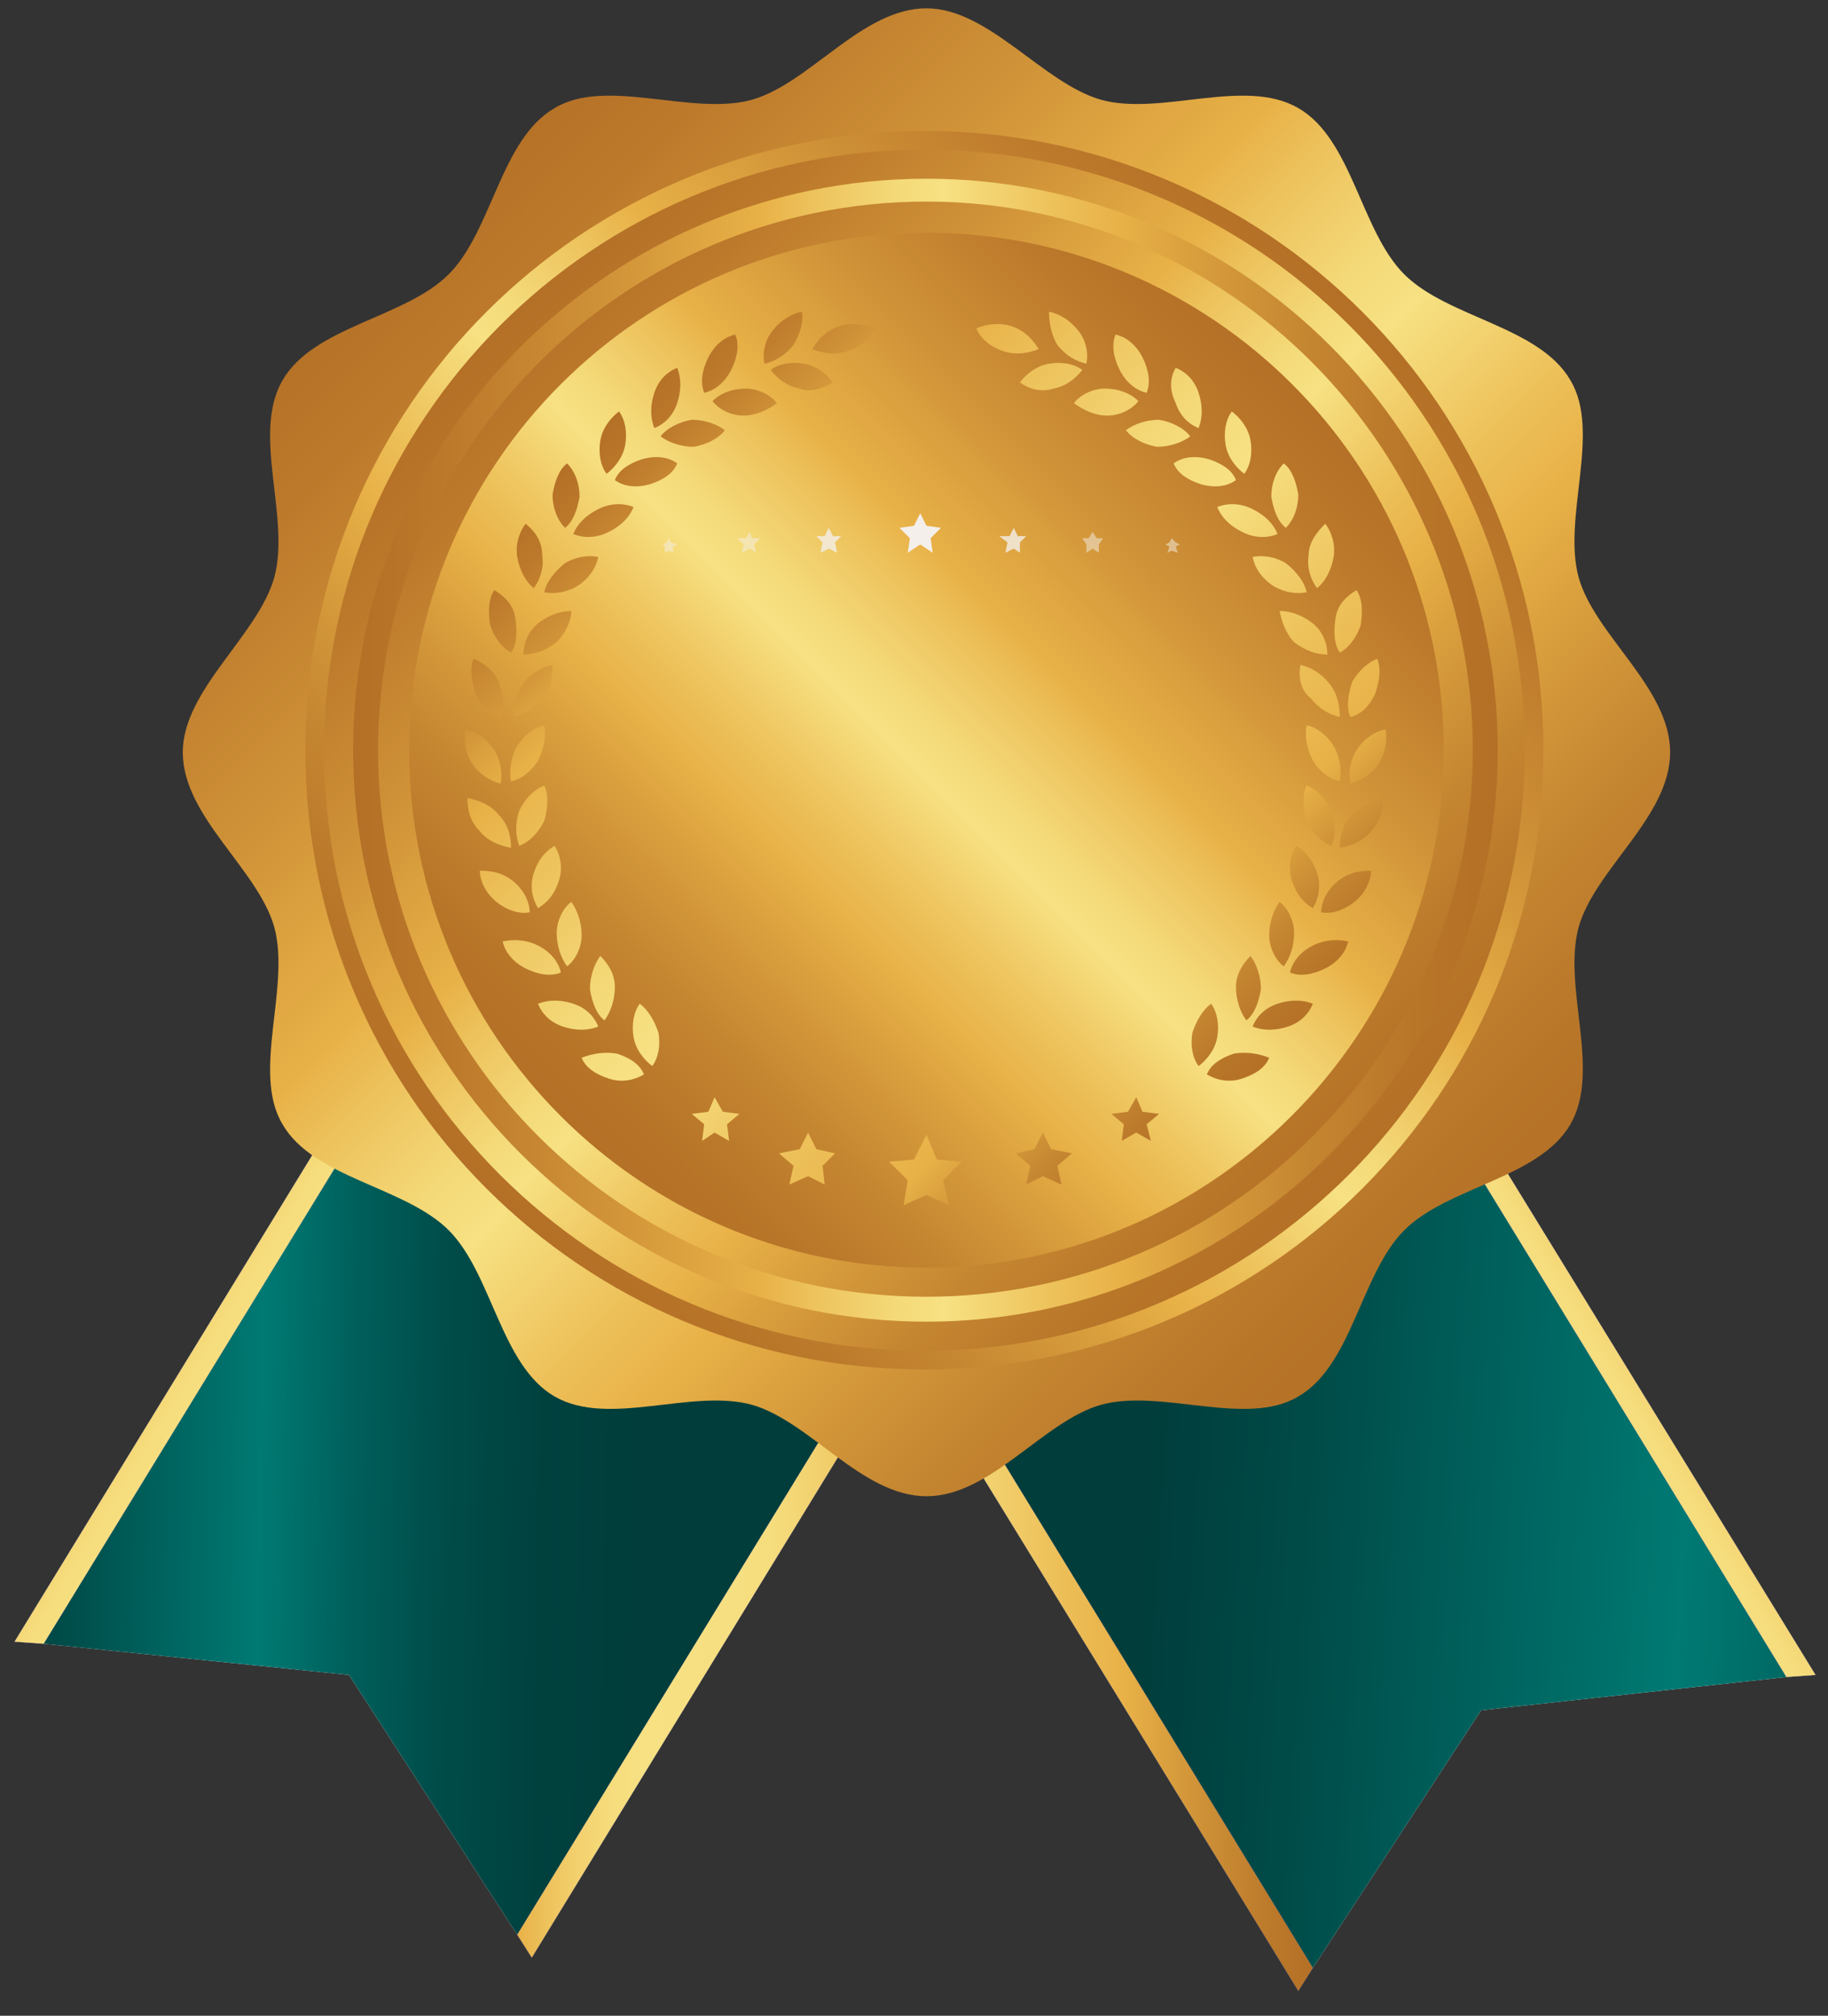 <?xml version="1.0" encoding="utf-8"?>
<!-- Generator: Adobe Illustrator 26.3.1, SVG Export Plug-In . SVG Version: 6.00 Build 0)  -->
<svg version="1.0" id="레이어_1" xmlns="http://www.w3.org/2000/svg" xmlns:xlink="http://www.w3.org/1999/xlink" x="0px"
	 y="0px" viewBox="0 0 88 97" style="enable-background:new 0 0 88 97;" xml:space="preserve">
<rect x="0" y="0" width="88" height="97" fill="#333333" stroke="none"/>
<style type="text/css">
	.st0{fill:#FFFFFF;}
	.st1{fill:url(#SVGID_1_);}
	.st2{fill:url(#SVGID_00000095322559115381595080000008631259209459097016_);}
	.st3{fill:url(#SVGID_00000088849194091784628240000017318019404803699884_);}
	.st4{fill:url(#SVGID_00000131356490970858297580000017253999371220832129_);}
	.st5{fill:url(#SVGID_00000129921179959111232600000015675474146735692986_);}
	.st6{fill:url(#SVGID_00000111871600082734536400000004812728952473803926_);}
	.st7{fill:url(#SVGID_00000073708011150690010650000007128631980359771548_);}
	.st8{fill:url(#SVGID_00000085958824251001034400000014192594764523682177_);}
	.st9{fill:url(#SVGID_00000083805134058325226640000006136408350953902729_);}
	.st10{fill:url(#SVGID_00000006703209832305779590000018439547357360596866_);}
	.st11{fill:url(#SVGID_00000134960608198131369990000014385041250230696101_);}
	.st12{fill:url(#SVGID_00000058554648077144296180000005781904433843531185_);}
	.st13{fill:url(#SVGID_00000066479184172234481920000009166686171514158465_);}
	.st14{fill:url(#SVGID_00000142172285557126954110000004247638894880648074_);}
	.st15{fill:url(#SVGID_00000052816809954798670500000014540980008271413945_);}
	.st16{fill:url(#SVGID_00000110433204088081058970000004819012036396748221_);}
	.st17{fill:url(#SVGID_00000152251323671772276600000016253028656679006868_);}
	.st18{fill:url(#SVGID_00000147914950823102252440000003579776386781981864_);}
	.st19{fill:url(#SVGID_00000054236921889773163220000008938113590403169163_);}
	.st20{fill:url(#SVGID_00000150800379635853577140000012113236882127858871_);}
	.st21{fill:url(#SVGID_00000077286436102054368440000007093159040963524026_);}
	.st22{fill:url(#SVGID_00000078005590670173883270000016333702836572816531_);}
	.st23{fill:url(#SVGID_00000075129877194539323580000013485636390971407783_);}
	.st24{fill:url(#SVGID_00000036235211933196306820000003681293133249820849_);}
	.st25{fill:url(#SVGID_00000094576556594719255970000008283720859759067577_);}
	.st26{fill:url(#SVGID_00000112604142758406830700000016850883442068784803_);}
	.st27{fill:url(#SVGID_00000129177718271978174180000001692548964967854523_);}
	.st28{fill:url(#SVGID_00000167392457613330738300000000310938164769376411_);}
	.st29{fill:url(#SVGID_00000033349274819635771990000001178646396959708607_);}
	.st30{fill:url(#SVGID_00000141419567016379315370000016996418683332968355_);}
	.st31{fill:url(#SVGID_00000003105783226197044920000004149398889476782221_);}
	.st32{fill:url(#SVGID_00000088091064099865716820000011948548105947294635_);}
	.st33{fill:url(#SVGID_00000170242066101241983710000011150906762420215219_);}
	.st34{fill:url(#SVGID_00000176729696220103470750000010488731874259742109_);}
	.st35{fill:url(#SVGID_00000150082828028456714200000007527093574125021101_);}
	.st36{fill:url(#SVGID_00000040570167951712279940000013799144395917737914_);}
	.st37{fill:url(#SVGID_00000021797498695271756390000010742519189991586475_);}
	.st38{fill:url(#SVGID_00000150784163619126038440000014241609936652594570_);}
	.st39{fill:url(#SVGID_00000134958098317659950030000000626341985280865921_);}
	.st40{fill:url(#SVGID_00000036937434865176464670000014433020196267100050_);}
	.st41{fill:url(#SVGID_00000145060640145746222060000012910888452696161948_);}
	.st42{fill:url(#SVGID_00000032612686223466277740000011607301566405853327_);}
	.st43{fill:url(#SVGID_00000116921580154030730770000015035382587599350168_);}
	.st44{fill:url(#SVGID_00000123427217072348443260000002298067958983810178_);}
	.st45{fill:url(#SVGID_00000168105246671923558200000014550208095109207944_);}
	.st46{fill:url(#SVGID_00000080175505461249312360000005381752633647956413_);}
	.st47{fill:url(#SVGID_00000016036008183678049000000012878152955305893296_);}
	.st48{fill:url(#SVGID_00000044167221322804123900000015014125324001164988_);}
	.st49{fill:url(#SVGID_00000173857678718046743670000012965387265220748423_);}
	.st50{fill:url(#SVGID_00000072984625447099843880000009797184907294526379_);}
	.st51{fill:url(#SVGID_00000052791406269586108300000004946421092788272020_);}
	.st52{fill:url(#SVGID_00000116936604779952180810000015135173712835130038_);}
	.st53{fill:url(#SVGID_00000112620811274364938530000010303724054722127756_);}
	.st54{fill:url(#SVGID_00000169527407910706459380000010872583572594157740_);}
	.st55{fill:url(#SVGID_00000108270972916290398110000015114106135037559230_);}
	.st56{fill:url(#SVGID_00000005966568875578536090000002273479872293582229_);}
	.st57{fill:url(#SVGID_00000150791826103947070900000013131365844101068961_);}
	.st58{fill:url(#SVGID_00000105415706128424439970000014380676402078905491_);}
	.st59{fill:url(#SVGID_00000011718157219599728640000013316876129324274059_);}
	.st60{fill:url(#SVGID_00000088819300109601032030000003591267226040445617_);}
	.st61{fill:url(#SVGID_00000165953619634031252590000018396823714040316820_);}
	.st62{fill:url(#SVGID_00000174567374768788044820000018363239314984535984_);}
	.st63{fill:url(#SVGID_00000034079835544366270970000012842320937040622992_);}
	.st64{fill:url(#SVGID_00000140734587020499347930000002637232585411847579_);}
	.st65{fill:url(#SVGID_00000008138648700990712840000005190249863614905016_);}
	.st66{fill:url(#SVGID_00000061454365733722997210000002287446392555866294_);}
	.st67{fill:url(#SVGID_00000018218364622246068780000003373401316964423042_);}
	.st68{fill:url(#SVGID_00000070813616191011467850000011976923806244610438_);}
	.st69{fill:url(#SVGID_00000138558898146467748290000002254304558337979030_);}
	.st70{fill:url(#SVGID_00000066502676014782036140000004971009312918928829_);}
	.st71{fill:url(#SVGID_00000150791442732300872700000003324718839120684932_);}
	.st72{fill:url(#SVGID_00000116957609635110688340000009263918559982971050_);}
	.st73{fill:url(#SVGID_00000050623029806472820360000006822566315352390561_);}
	.st74{fill:url(#SVGID_00000105416122871163518710000008306736478126964370_);}
	.st75{fill:url(#SVGID_00000105422449270903735380000002199428347975911043_);}
	.st76{fill:url(#SVGID_00000174588614614073599930000013089897290094108551_);}
	.st77{fill:url(#SVGID_00000026152976447604196890000017430459391524936073_);}
	.st78{fill:url(#SVGID_00000154388953244789273810000018238103622233562297_);}
	.st79{fill:#F4EFEA;}
	.st80{opacity:0.8;}
	.st81{opacity:0.5;}
</style>
<g>
	<g>
		<g>
			<g>
				<g>
					<polygon class="st0" points="53.8,45.9 42.4,38.9 31,31.9 29.9,31.3 0.7,79 2.1,79.1 16.8,80.6 24.9,93.1 25.6,94.2 54.8,46.5 
											"/>
				</g>
			</g>
			<g>
				
					<linearGradient id="SVGID_1_" gradientUnits="userSpaceOnUse" x1="-562.071" y1="-120.255" x2="-534.318" y2="-136.518" gradientTransform="matrix(0.853 0.522 -0.522 0.853 415.641 458.031)">
					<stop  offset="0" style="stop-color:#003D3B"/>
					<stop  offset="0.127" style="stop-color:#004B48"/>
					<stop  offset="0.364" style="stop-color:#006F69"/>
					<stop  offset="0.427" style="stop-color:#007A73"/>
					<stop  offset="0.565" style="stop-color:#005F5B"/>
					<stop  offset="0.705" style="stop-color:#004C49"/>
					<stop  offset="0.849" style="stop-color:#00413E"/>
					<stop  offset="1" style="stop-color:#003D3B"/>
				</linearGradient>
				<polygon class="st1" points="42.4,38.9 31,31.9 2.1,79.1 16.8,80.6 24.9,93.1 53.8,45.9 				"/>
				
					<linearGradient id="SVGID_00000069366614911152726740000002320976196857517997_" gradientUnits="userSpaceOnUse" x1="-560.805" y1="-134.47" x2="-532.845" y2="-134.47" gradientTransform="matrix(0.802 0.491 -0.522 0.853 401.231 449.156)">
					<stop  offset="0" style="stop-color:#1D2087"/>
					<stop  offset="0.495" style="stop-color:#171C61"/>
					<stop  offset="0.797" style="stop-color:#1B1F7B"/>
					<stop  offset="1" style="stop-color:#1D2087"/>
				</linearGradient>
				<polygon style="fill:url(#SVGID_00000069366614911152726740000002320976196857517997_);" points="31,31.9 29.9,31.3 0.7,79 
					2.1,79.1 				"/>
				
					<linearGradient id="SVGID_00000005962560200326127500000017673286866303418527_" gradientUnits="userSpaceOnUse" x1="-555.603" y1="-134.507" x2="-527.643" y2="-134.507" gradientTransform="matrix(0.853 0.522 -0.522 0.853 415.641 458.031)">
					<stop  offset="0" style="stop-color:#E8B147"/>
					<stop  offset="2.398715e-02" style="stop-color:#EBBA52"/>
					<stop  offset="9.190432e-02" style="stop-color:#F2CF6C"/>
					<stop  offset="0.153" style="stop-color:#F6DC7C"/>
					<stop  offset="0.2" style="stop-color:#F7E182"/>
					<stop  offset="0.4" style="stop-color:#F6DE7F"/>
					<stop  offset="0.586" style="stop-color:#EDC059"/>
					<stop  offset="0.7" style="stop-color:#E8B147"/>
					<stop  offset="0.801" style="stop-color:#D29639"/>
					<stop  offset="0.927" style="stop-color:#BC7A2B"/>
					<stop  offset="1" style="stop-color:#B47026"/>
				</linearGradient>
				<polygon style="fill:url(#SVGID_00000005962560200326127500000017673286866303418527_);" points="31,31.9 29.9,31.3 0.7,79 
					2.1,79.1 				"/>
				
					<linearGradient id="SVGID_00000044886940828871722560000001544800235328844956_" gradientUnits="userSpaceOnUse" x1="-560.806" y1="-134.469" x2="-532.851" y2="-134.469" gradientTransform="matrix(0.802 0.491 -0.522 0.853 401.231 449.156)">
					<stop  offset="0" style="stop-color:#1D2087"/>
					<stop  offset="0.495" style="stop-color:#171C61"/>
					<stop  offset="0.797" style="stop-color:#1B1F7B"/>
					<stop  offset="1" style="stop-color:#1D2087"/>
				</linearGradient>
				<polygon style="fill:url(#SVGID_00000044886940828871722560000001544800235328844956_);" points="25.6,94.2 54.8,46.5 
					53.8,45.9 24.9,93.1 				"/>
				
					<linearGradient id="SVGID_00000057125108224176612310000002638612146053743247_" gradientUnits="userSpaceOnUse" x1="24.887" y1="70.036" x2="54.832" y2="70.036">
					<stop  offset="0" style="stop-color:#E8B147"/>
					<stop  offset="2.398715e-02" style="stop-color:#EBBA52"/>
					<stop  offset="9.190432e-02" style="stop-color:#F2CF6C"/>
					<stop  offset="0.153" style="stop-color:#F6DC7C"/>
					<stop  offset="0.2" style="stop-color:#F7E182"/>
					<stop  offset="0.4" style="stop-color:#F6DE7F"/>
					<stop  offset="0.586" style="stop-color:#EDC059"/>
					<stop  offset="0.7" style="stop-color:#E8B147"/>
					<stop  offset="0.801" style="stop-color:#D29639"/>
					<stop  offset="0.927" style="stop-color:#BC7A2B"/>
					<stop  offset="1" style="stop-color:#B47026"/>
				</linearGradient>
				<polygon style="fill:url(#SVGID_00000057125108224176612310000002638612146053743247_);" points="25.6,94.2 54.8,46.5 
					53.8,45.9 24.9,93.1 				"/>
			</g>
		</g>
	</g>
	<g>
		<g>
			<g>
				<g>
					<polygon class="st0" points="34.3,47.5 45.7,40.5 57.1,33.5 58.1,32.9 87.4,80.6 86,80.7 71.3,82.3 63.2,94.7 62.5,95.8 
						33.2,48.1 					"/>
				</g>
			</g>
			<g>
				
					<linearGradient id="SVGID_00000084518679066528358850000007975801773710899101_" gradientUnits="userSpaceOnUse" x1="-1497.381" y1="454.866" x2="-1547.217" y2="489.931" gradientTransform="matrix(-0.853 0.522 0.522 0.853 -1459.089 458.031)">
					<stop  offset="0" style="stop-color:#003D3B"/>
					<stop  offset="0.127" style="stop-color:#004B48"/>
					<stop  offset="0.364" style="stop-color:#006F69"/>
					<stop  offset="0.427" style="stop-color:#007A73"/>
					<stop  offset="0.565" style="stop-color:#005F5B"/>
					<stop  offset="0.705" style="stop-color:#004C49"/>
					<stop  offset="0.849" style="stop-color:#00413E"/>
					<stop  offset="1" style="stop-color:#003D3B"/>
				</linearGradient>
				<polygon style="fill:url(#SVGID_00000084518679066528358850000007975801773710899101_);" points="45.7,40.5 57.1,33.5 86,80.7 
					71.3,82.3 63.2,94.7 34.3,47.5 				"/>
				
					<linearGradient id="SVGID_00000019643293533282954840000008114979968738534329_" gradientUnits="userSpaceOnUse" x1="-1585.725" y1="457.984" x2="-1557.76" y2="457.984" gradientTransform="matrix(-0.802 0.491 0.522 0.853 -1444.679 449.156)">
					<stop  offset="0" style="stop-color:#1D2087"/>
					<stop  offset="0.495" style="stop-color:#171C61"/>
					<stop  offset="0.797" style="stop-color:#1B1F7B"/>
					<stop  offset="1" style="stop-color:#1D2087"/>
				</linearGradient>
				<polygon style="fill:url(#SVGID_00000019643293533282954840000008114979968738534329_);" points="57.1,33.5 58.1,32.9 
					87.4,80.6 86,80.7 				"/>
				
					<linearGradient id="SVGID_00000047044544395703029080000016240749998204630704_" gradientUnits="userSpaceOnUse" x1="-1519.702" y1="457.952" x2="-1491.736" y2="457.952" gradientTransform="matrix(-0.853 0.522 0.522 0.853 -1459.089 458.031)">
					<stop  offset="0" style="stop-color:#E8B147"/>
					<stop  offset="2.398715e-02" style="stop-color:#EBBA52"/>
					<stop  offset="9.190432e-02" style="stop-color:#F2CF6C"/>
					<stop  offset="0.153" style="stop-color:#F6DC7C"/>
					<stop  offset="0.2" style="stop-color:#F7E182"/>
					<stop  offset="0.4" style="stop-color:#F6DE7F"/>
					<stop  offset="0.586" style="stop-color:#EDC059"/>
					<stop  offset="0.7" style="stop-color:#E8B147"/>
					<stop  offset="0.801" style="stop-color:#D29639"/>
					<stop  offset="0.927" style="stop-color:#BC7A2B"/>
					<stop  offset="1" style="stop-color:#B47026"/>
				</linearGradient>
				<polygon style="fill:url(#SVGID_00000047044544395703029080000016240749998204630704_);" points="57.1,33.5 58.1,32.9 
					87.4,80.6 86,80.7 				"/>
				
					<linearGradient id="SVGID_00000160150725020316726500000014912756969712091320_" gradientUnits="userSpaceOnUse" x1="-1585.733" y1="457.984" x2="-1557.771" y2="457.984" gradientTransform="matrix(-0.802 0.491 0.522 0.853 -1444.679 449.156)">
					<stop  offset="0" style="stop-color:#1D2087"/>
					<stop  offset="0.495" style="stop-color:#171C61"/>
					<stop  offset="0.797" style="stop-color:#1B1F7B"/>
					<stop  offset="1" style="stop-color:#1D2087"/>
				</linearGradient>
				<polygon style="fill:url(#SVGID_00000160150725020316726500000014912756969712091320_);" points="62.5,95.8 33.2,48.1 
					34.3,47.5 63.2,94.7 				"/>
				
					<linearGradient id="SVGID_00000183959474252921933180000013705202777946869169_" gradientUnits="userSpaceOnUse" x1="33.247" y1="71.677" x2="63.193" y2="71.677">
					<stop  offset="0" style="stop-color:#E8B147"/>
					<stop  offset="2.398715e-02" style="stop-color:#EBBA52"/>
					<stop  offset="9.190432e-02" style="stop-color:#F2CF6C"/>
					<stop  offset="0.153" style="stop-color:#F6DC7C"/>
					<stop  offset="0.2" style="stop-color:#F7E182"/>
					<stop  offset="0.4" style="stop-color:#F6DE7F"/>
					<stop  offset="0.586" style="stop-color:#EDC059"/>
					<stop  offset="0.7" style="stop-color:#E8B147"/>
					<stop  offset="0.801" style="stop-color:#D29639"/>
					<stop  offset="0.927" style="stop-color:#BC7A2B"/>
					<stop  offset="1" style="stop-color:#B47026"/>
				</linearGradient>
				<polygon style="fill:url(#SVGID_00000183959474252921933180000013705202777946869169_);" points="62.5,95.8 33.2,48.1 
					34.3,47.5 63.2,94.7 				"/>
			</g>
		</g>
	</g>
	<g>
		<g>
			
				<linearGradient id="SVGID_00000098911094307774561350000011842254878166777491_" gradientUnits="userSpaceOnUse" x1="18.997" y1="10.519" x2="70.46" y2="61.982">
				<stop  offset="0" style="stop-color:#B47026"/>
				<stop  offset="8.379615e-02" style="stop-color:#BC792B"/>
				<stop  offset="0.223" style="stop-color:#D09338"/>
				<stop  offset="0.355" style="stop-color:#E8B147"/>
				<stop  offset="0.401" style="stop-color:#EDC25C"/>
				<stop  offset="0.474" style="stop-color:#F4D978"/>
				<stop  offset="0.516" style="stop-color:#F7E182"/>
				<stop  offset="0.615" style="stop-color:#EDC059"/>
				<stop  offset="0.672" style="stop-color:#E8B147"/>
				<stop  offset="0.728" style="stop-color:#DAA03E"/>
				<stop  offset="0.833" style="stop-color:#C58631"/>
				<stop  offset="0.927" style="stop-color:#B87629"/>
				<stop  offset="1" style="stop-color:#B47026"/>
			</linearGradient>
			<path style="fill:url(#SVGID_00000098911094307774561350000011842254878166777491_);" d="M44.6,0.4c3,0,5.6,3.6,8.4,4.4
				c2.9,0.8,6.9-1.1,9.5,0.4c2.6,1.5,3,5.9,5.1,8c2.1,2.1,6.5,2.5,8,5.1c1.5,2.5-0.4,6.6,0.4,9.5c0.8,2.8,4.4,5.3,4.4,8.4
				c0,3.1-3.6,5.6-4.4,8.4c-0.8,2.9,1.1,6.9-0.4,9.5c-1.5,2.6-5.9,3-8,5.1c-2.1,2.1-2.5,6.5-5.1,8c-2.5,1.5-6.6-0.4-9.5,0.4
				c-2.8,0.8-5.3,4.4-8.4,4.4c-3.1,0-5.6-3.6-8.4-4.4c-2.9-0.8-6.9,1.1-9.5-0.4c-2.6-1.5-3-5.9-5.1-8c-2.1-2.1-6.5-2.5-8-5.1
				c-1.5-2.5,0.4-6.6-0.4-9.5c-0.8-2.8-4.4-5.3-4.4-8.4c0-3,3.6-5.6,4.4-8.4c0.8-2.9-1.1-6.9,0.4-9.5c1.5-2.6,5.9-3,8-5.1
				c2.1-2.1,2.5-6.5,5.1-8c2.5-1.5,6.6,0.4,9.5-0.4C39,4,41.5,0.4,44.6,0.4z"/>
			
				<linearGradient id="SVGID_00000126290149548143118360000003973058324748665474_" gradientUnits="userSpaceOnUse" x1="65.498" y1="15.136" x2="23.459" y2="57.175">
				<stop  offset="0" style="stop-color:#B47026"/>
				<stop  offset="8.379615e-02" style="stop-color:#BC792B"/>
				<stop  offset="0.223" style="stop-color:#D09338"/>
				<stop  offset="0.355" style="stop-color:#E8B147"/>
				<stop  offset="0.401" style="stop-color:#EDC25C"/>
				<stop  offset="0.474" style="stop-color:#F4D978"/>
				<stop  offset="0.516" style="stop-color:#F7E182"/>
				<stop  offset="0.615" style="stop-color:#EDC059"/>
				<stop  offset="0.672" style="stop-color:#E8B147"/>
				<stop  offset="0.728" style="stop-color:#DAA03E"/>
				<stop  offset="0.833" style="stop-color:#C58631"/>
				<stop  offset="0.927" style="stop-color:#B87629"/>
				<stop  offset="1" style="stop-color:#B47026"/>
			</linearGradient>
			<path style="fill:url(#SVGID_00000126290149548143118360000003973058324748665474_);" d="M74.3,36.1c0,16.5-13.3,29.8-29.8,29.8
				c-16.5,0-29.8-13.3-29.8-29.8c0-16.5,13.3-29.8,29.8-29.8C61,6.3,74.3,19.6,74.3,36.1z"/>
			
				<linearGradient id="SVGID_00000142898618021706513940000013406344474111625857_" gradientUnits="userSpaceOnUse" x1="24.148" y1="15.67" x2="65.145" y2="56.667">
				<stop  offset="0" style="stop-color:#B47026"/>
				<stop  offset="8.379615e-02" style="stop-color:#BC792B"/>
				<stop  offset="0.223" style="stop-color:#D09338"/>
				<stop  offset="0.355" style="stop-color:#E8B147"/>
				<stop  offset="0.401" style="stop-color:#EDC25C"/>
				<stop  offset="0.474" style="stop-color:#F4D978"/>
				<stop  offset="0.516" style="stop-color:#F7E182"/>
				<stop  offset="0.615" style="stop-color:#EDC059"/>
				<stop  offset="0.672" style="stop-color:#E8B147"/>
				<stop  offset="0.728" style="stop-color:#DAA03E"/>
				<stop  offset="0.833" style="stop-color:#C58631"/>
				<stop  offset="0.927" style="stop-color:#B87629"/>
				<stop  offset="1" style="stop-color:#B47026"/>
			</linearGradient>
			<path style="fill:url(#SVGID_00000142898618021706513940000013406344474111625857_);" d="M73.4,36.1c0,15.9-12.9,28.9-28.9,28.9
				c-15.9,0-28.9-12.9-28.9-28.9c0-15.9,12.9-28.9,28.9-28.9C60.5,7.2,73.4,20.1,73.4,36.1z"/>
			
				<linearGradient id="SVGID_00000005949293901902277450000007217897833457830038_" gradientUnits="userSpaceOnUse" x1="62.144" y1="18.491" x2="26.848" y2="53.787">
				<stop  offset="0" style="stop-color:#B47026"/>
				<stop  offset="8.379615e-02" style="stop-color:#BC792B"/>
				<stop  offset="0.223" style="stop-color:#D09338"/>
				<stop  offset="0.355" style="stop-color:#E8B147"/>
				<stop  offset="0.401" style="stop-color:#EDC25C"/>
				<stop  offset="0.474" style="stop-color:#F4D978"/>
				<stop  offset="0.516" style="stop-color:#F7E182"/>
				<stop  offset="0.615" style="stop-color:#EDC059"/>
				<stop  offset="0.672" style="stop-color:#E8B147"/>
				<stop  offset="0.728" style="stop-color:#DAA03E"/>
				<stop  offset="0.833" style="stop-color:#C58631"/>
				<stop  offset="0.927" style="stop-color:#B87629"/>
				<stop  offset="1" style="stop-color:#B47026"/>
			</linearGradient>
			<path style="fill:url(#SVGID_00000005949293901902277450000007217897833457830038_);" d="M69.5,36.1C69.5,49.8,58.3,61,44.6,61
				c-13.8,0-24.9-11.2-24.9-24.9c0-13.8,11.2-24.9,24.9-24.9C58.3,11.2,69.5,22.3,69.5,36.1z"/>
			<g>
				
					<linearGradient id="SVGID_00000046301177184395013320000011261961680532311174_" gradientUnits="userSpaceOnUse" x1="15.387" y1="34.206" x2="46.884" y2="65.703">
					<stop  offset="0" style="stop-color:#B47026"/>
					<stop  offset="4.697666e-02" style="stop-color:#BC792B"/>
					<stop  offset="0.125" style="stop-color:#D09338"/>
					<stop  offset="0.199" style="stop-color:#E8B147"/>
					<stop  offset="0.29" style="stop-color:#EDC25C"/>
					<stop  offset="0.433" style="stop-color:#F4D978"/>
					<stop  offset="0.516" style="stop-color:#F7E182"/>
					<stop  offset="0.704" style="stop-color:#EDC059"/>
					<stop  offset="0.812" style="stop-color:#E8B147"/>
					<stop  offset="0.844" style="stop-color:#DAA03E"/>
					<stop  offset="0.904" style="stop-color:#C58631"/>
					<stop  offset="0.958" style="stop-color:#B87629"/>
					<stop  offset="1" style="stop-color:#B47026"/>
				</linearGradient>
				<path style="fill:url(#SVGID_00000046301177184395013320000011261961680532311174_);" d="M30.8,48.3c-0.3,0.4-0.4,1-0.3,1.6
					c0.1,0.6,0.5,1.1,0.9,1.4c0.3-0.4,0.4-1,0.3-1.6C31.5,49.1,31.2,48.6,30.8,48.3z"/>
				
					<linearGradient id="SVGID_00000171682893236195885710000013091772590835738534_" gradientUnits="userSpaceOnUse" x1="13.899" y1="35.725" x2="45.364" y2="67.19">
					<stop  offset="0" style="stop-color:#B47026"/>
					<stop  offset="4.697666e-02" style="stop-color:#BC792B"/>
					<stop  offset="0.125" style="stop-color:#D09338"/>
					<stop  offset="0.199" style="stop-color:#E8B147"/>
					<stop  offset="0.29" style="stop-color:#EDC25C"/>
					<stop  offset="0.433" style="stop-color:#F4D978"/>
					<stop  offset="0.516" style="stop-color:#F7E182"/>
					<stop  offset="0.704" style="stop-color:#EDC059"/>
					<stop  offset="0.812" style="stop-color:#E8B147"/>
					<stop  offset="0.844" style="stop-color:#DAA03E"/>
					<stop  offset="0.904" style="stop-color:#C58631"/>
					<stop  offset="0.958" style="stop-color:#B87629"/>
					<stop  offset="1" style="stop-color:#B47026"/>
				</linearGradient>
				<path style="fill:url(#SVGID_00000171682893236195885710000013091772590835738534_);" d="M28,50.9c0.2,0.5,0.7,0.8,1.3,1
					c0.6,0.2,1.2,0.1,1.7-0.2c-0.2-0.5-0.7-0.8-1.3-1C29.1,50.6,28.5,50.7,28,50.9z"/>
				
					<linearGradient id="SVGID_00000162331221160125422160000003134883654226923689_" gradientUnits="userSpaceOnUse" x1="15.511" y1="34.087" x2="47.005" y2="65.581">
					<stop  offset="0" style="stop-color:#B47026"/>
					<stop  offset="4.697666e-02" style="stop-color:#BC792B"/>
					<stop  offset="0.125" style="stop-color:#D09338"/>
					<stop  offset="0.199" style="stop-color:#E8B147"/>
					<stop  offset="0.29" style="stop-color:#EDC25C"/>
					<stop  offset="0.433" style="stop-color:#F4D978"/>
					<stop  offset="0.516" style="stop-color:#F7E182"/>
					<stop  offset="0.704" style="stop-color:#EDC059"/>
					<stop  offset="0.812" style="stop-color:#E8B147"/>
					<stop  offset="0.844" style="stop-color:#DAA03E"/>
					<stop  offset="0.904" style="stop-color:#C58631"/>
					<stop  offset="0.958" style="stop-color:#B87629"/>
					<stop  offset="1" style="stop-color:#B47026"/>
				</linearGradient>
				<path style="fill:url(#SVGID_00000162331221160125422160000003134883654226923689_);" d="M28.9,46c-0.3,0.4-0.5,1-0.5,1.6
					c0.1,0.6,0.3,1.2,0.7,1.5c0.3-0.4,0.5-1,0.5-1.6C29.6,46.9,29.3,46.4,28.9,46z"/>
				
					<linearGradient id="SVGID_00000152949471824391693200000005385459547903076503_" gradientUnits="userSpaceOnUse" x1="14.022" y1="35.584" x2="45.506" y2="67.069">
					<stop  offset="0" style="stop-color:#B47026"/>
					<stop  offset="4.697666e-02" style="stop-color:#BC792B"/>
					<stop  offset="0.125" style="stop-color:#D09338"/>
					<stop  offset="0.199" style="stop-color:#E8B147"/>
					<stop  offset="0.29" style="stop-color:#EDC25C"/>
					<stop  offset="0.433" style="stop-color:#F4D978"/>
					<stop  offset="0.516" style="stop-color:#F7E182"/>
					<stop  offset="0.704" style="stop-color:#EDC059"/>
					<stop  offset="0.812" style="stop-color:#E8B147"/>
					<stop  offset="0.844" style="stop-color:#DAA03E"/>
					<stop  offset="0.904" style="stop-color:#C58631"/>
					<stop  offset="0.958" style="stop-color:#B87629"/>
					<stop  offset="1" style="stop-color:#B47026"/>
				</linearGradient>
				<path style="fill:url(#SVGID_00000152949471824391693200000005385459547903076503_);" d="M25.9,48.3c0.2,0.5,0.6,0.9,1.2,1.1
					c0.6,0.2,1.2,0.2,1.7,0c-0.2-0.5-0.6-0.9-1.2-1.1C27,48.1,26.4,48.1,25.9,48.3z"/>
				
					<linearGradient id="SVGID_00000061429990894963513600000004549479532666696634_" gradientUnits="userSpaceOnUse" x1="16.012" y1="33.597" x2="47.493" y2="65.078">
					<stop  offset="0" style="stop-color:#B47026"/>
					<stop  offset="4.697666e-02" style="stop-color:#BC792B"/>
					<stop  offset="0.125" style="stop-color:#D09338"/>
					<stop  offset="0.199" style="stop-color:#E8B147"/>
					<stop  offset="0.29" style="stop-color:#EDC25C"/>
					<stop  offset="0.433" style="stop-color:#F4D978"/>
					<stop  offset="0.516" style="stop-color:#F7E182"/>
					<stop  offset="0.704" style="stop-color:#EDC059"/>
					<stop  offset="0.812" style="stop-color:#E8B147"/>
					<stop  offset="0.844" style="stop-color:#DAA03E"/>
					<stop  offset="0.904" style="stop-color:#C58631"/>
					<stop  offset="0.958" style="stop-color:#B87629"/>
					<stop  offset="1" style="stop-color:#B47026"/>
				</linearGradient>
				<path style="fill:url(#SVGID_00000061429990894963513600000004549479532666696634_);" d="M27.5,43.4c-0.4,0.3-0.7,0.9-0.7,1.5
					c0,0.6,0.2,1.2,0.5,1.6c0.4-0.3,0.7-0.9,0.7-1.5C28,44.4,27.8,43.8,27.5,43.4z"/>
				
					<linearGradient id="SVGID_00000095328027632066880900000013166948119173950342_" gradientUnits="userSpaceOnUse" x1="14.55" y1="35.055" x2="46.04" y2="66.545">
					<stop  offset="0" style="stop-color:#B47026"/>
					<stop  offset="4.697666e-02" style="stop-color:#BC792B"/>
					<stop  offset="0.125" style="stop-color:#D09338"/>
					<stop  offset="0.199" style="stop-color:#E8B147"/>
					<stop  offset="0.29" style="stop-color:#EDC25C"/>
					<stop  offset="0.433" style="stop-color:#F4D978"/>
					<stop  offset="0.516" style="stop-color:#F7E182"/>
					<stop  offset="0.704" style="stop-color:#EDC059"/>
					<stop  offset="0.812" style="stop-color:#E8B147"/>
					<stop  offset="0.844" style="stop-color:#DAA03E"/>
					<stop  offset="0.904" style="stop-color:#C58631"/>
					<stop  offset="0.958" style="stop-color:#B87629"/>
					<stop  offset="1" style="stop-color:#B47026"/>
				</linearGradient>
				<path style="fill:url(#SVGID_00000095328027632066880900000013166948119173950342_);" d="M24.2,45.3c0.1,0.5,0.5,1,1.1,1.3
					c0.6,0.3,1.2,0.4,1.7,0.2c-0.1-0.5-0.5-1-1.1-1.3C25.3,45.2,24.7,45.2,24.2,45.3z"/>
				
					<linearGradient id="SVGID_00000059296448485192041530000005900980770034654635_" gradientUnits="userSpaceOnUse" x1="16.866" y1="32.758" x2="48.322" y2="64.213">
					<stop  offset="0" style="stop-color:#B47026"/>
					<stop  offset="4.697666e-02" style="stop-color:#BC792B"/>
					<stop  offset="0.125" style="stop-color:#D09338"/>
					<stop  offset="0.199" style="stop-color:#E8B147"/>
					<stop  offset="0.29" style="stop-color:#EDC25C"/>
					<stop  offset="0.433" style="stop-color:#F4D978"/>
					<stop  offset="0.516" style="stop-color:#F7E182"/>
					<stop  offset="0.704" style="stop-color:#EDC059"/>
					<stop  offset="0.812" style="stop-color:#E8B147"/>
					<stop  offset="0.844" style="stop-color:#DAA03E"/>
					<stop  offset="0.904" style="stop-color:#C58631"/>
					<stop  offset="0.958" style="stop-color:#B87629"/>
					<stop  offset="1" style="stop-color:#B47026"/>
				</linearGradient>
				<path style="fill:url(#SVGID_00000059296448485192041530000005900980770034654635_);" d="M26.7,40.7c-0.5,0.3-0.8,0.7-1,1.3
					c-0.2,0.6-0.1,1.2,0.2,1.7c0.5-0.3,0.8-0.7,1-1.3C27.1,41.8,27,41.2,26.7,40.7z"/>
				
					<linearGradient id="SVGID_00000078019745471391485940000011606116448733050770_" gradientUnits="userSpaceOnUse" x1="15.504" y1="34.1" x2="46.992" y2="65.589">
					<stop  offset="0" style="stop-color:#B47026"/>
					<stop  offset="4.697666e-02" style="stop-color:#BC792B"/>
					<stop  offset="0.125" style="stop-color:#D09338"/>
					<stop  offset="0.199" style="stop-color:#E8B147"/>
					<stop  offset="0.29" style="stop-color:#EDC25C"/>
					<stop  offset="0.433" style="stop-color:#F4D978"/>
					<stop  offset="0.516" style="stop-color:#F7E182"/>
					<stop  offset="0.704" style="stop-color:#EDC059"/>
					<stop  offset="0.812" style="stop-color:#E8B147"/>
					<stop  offset="0.844" style="stop-color:#DAA03E"/>
					<stop  offset="0.904" style="stop-color:#C58631"/>
					<stop  offset="0.958" style="stop-color:#B87629"/>
					<stop  offset="1" style="stop-color:#B47026"/>
				</linearGradient>
				<path style="fill:url(#SVGID_00000078019745471391485940000011606116448733050770_);" d="M23.1,41.9c0,0.5,0.3,1.1,0.8,1.5
					c0.5,0.4,1.1,0.6,1.6,0.5c0-0.5-0.3-1.1-0.8-1.5C24.2,42,23.7,41.9,23.1,41.9z"/>
				
					<linearGradient id="SVGID_00000045595477255217217010000014609153209770102685_" gradientUnits="userSpaceOnUse" x1="18.006" y1="31.601" x2="49.492" y2="63.087">
					<stop  offset="0" style="stop-color:#B47026"/>
					<stop  offset="4.697666e-02" style="stop-color:#BC792B"/>
					<stop  offset="0.125" style="stop-color:#D09338"/>
					<stop  offset="0.199" style="stop-color:#E8B147"/>
					<stop  offset="0.29" style="stop-color:#EDC25C"/>
					<stop  offset="0.433" style="stop-color:#F4D978"/>
					<stop  offset="0.516" style="stop-color:#F7E182"/>
					<stop  offset="0.704" style="stop-color:#EDC059"/>
					<stop  offset="0.812" style="stop-color:#E8B147"/>
					<stop  offset="0.844" style="stop-color:#DAA03E"/>
					<stop  offset="0.904" style="stop-color:#C58631"/>
					<stop  offset="0.958" style="stop-color:#B87629"/>
					<stop  offset="1" style="stop-color:#B47026"/>
				</linearGradient>
				<path style="fill:url(#SVGID_00000045595477255217217010000014609153209770102685_);" d="M26.2,37.8c-0.5,0.2-0.9,0.6-1.2,1.2
					c-0.2,0.6-0.2,1.2,0,1.7c0.5-0.2,0.9-0.6,1.2-1.2C26.4,38.8,26.4,38.2,26.2,37.8z"/>
				
					<linearGradient id="SVGID_00000168835851239712249290000012885034638574883508_" gradientUnits="userSpaceOnUse" x1="16.756" y1="32.854" x2="48.233" y2="64.331">
					<stop  offset="0" style="stop-color:#B47026"/>
					<stop  offset="4.697666e-02" style="stop-color:#BC792B"/>
					<stop  offset="0.125" style="stop-color:#D09338"/>
					<stop  offset="0.199" style="stop-color:#E8B147"/>
					<stop  offset="0.29" style="stop-color:#EDC25C"/>
					<stop  offset="0.433" style="stop-color:#F4D978"/>
					<stop  offset="0.516" style="stop-color:#F7E182"/>
					<stop  offset="0.704" style="stop-color:#EDC059"/>
					<stop  offset="0.812" style="stop-color:#E8B147"/>
					<stop  offset="0.844" style="stop-color:#DAA03E"/>
					<stop  offset="0.904" style="stop-color:#C58631"/>
					<stop  offset="0.958" style="stop-color:#B87629"/>
					<stop  offset="1" style="stop-color:#B47026"/>
				</linearGradient>
				<path style="fill:url(#SVGID_00000168835851239712249290000012885034638574883508_);" d="M22.5,38.4c0,0.5,0.1,1.1,0.6,1.6
					c0.4,0.5,1,0.7,1.5,0.8c0-0.5-0.1-1.1-0.6-1.6C23.6,38.7,23,38.5,22.5,38.4z"/>
				
					<linearGradient id="SVGID_00000137827330577712591230000003530861264718854066_" gradientUnits="userSpaceOnUse" x1="19.381" y1="30.232" x2="50.852" y2="61.702">
					<stop  offset="0" style="stop-color:#B47026"/>
					<stop  offset="4.697666e-02" style="stop-color:#BC792B"/>
					<stop  offset="0.125" style="stop-color:#D09338"/>
					<stop  offset="0.199" style="stop-color:#E8B147"/>
					<stop  offset="0.29" style="stop-color:#EDC25C"/>
					<stop  offset="0.433" style="stop-color:#F4D978"/>
					<stop  offset="0.516" style="stop-color:#F7E182"/>
					<stop  offset="0.704" style="stop-color:#EDC059"/>
					<stop  offset="0.812" style="stop-color:#E8B147"/>
					<stop  offset="0.844" style="stop-color:#DAA03E"/>
					<stop  offset="0.904" style="stop-color:#C58631"/>
					<stop  offset="0.958" style="stop-color:#B87629"/>
					<stop  offset="1" style="stop-color:#B47026"/>
				</linearGradient>
				<path style="fill:url(#SVGID_00000137827330577712591230000003530861264718854066_);" d="M26.2,34.9c-0.5,0.1-1,0.5-1.3,1
					c-0.3,0.5-0.4,1.2-0.3,1.7c0.5-0.1,1-0.5,1.3-1C26.2,36,26.3,35.4,26.2,34.9z"/>
				
					<linearGradient id="SVGID_00000045618548137747542720000004545340128662017193_" gradientUnits="userSpaceOnUse" x1="18.261" y1="31.35" x2="49.731" y2="62.821">
					<stop  offset="0" style="stop-color:#B47026"/>
					<stop  offset="4.697666e-02" style="stop-color:#BC792B"/>
					<stop  offset="0.125" style="stop-color:#D09338"/>
					<stop  offset="0.199" style="stop-color:#E8B147"/>
					<stop  offset="0.29" style="stop-color:#EDC25C"/>
					<stop  offset="0.433" style="stop-color:#F4D978"/>
					<stop  offset="0.516" style="stop-color:#F7E182"/>
					<stop  offset="0.704" style="stop-color:#EDC059"/>
					<stop  offset="0.812" style="stop-color:#E8B147"/>
					<stop  offset="0.844" style="stop-color:#DAA03E"/>
					<stop  offset="0.904" style="stop-color:#C58631"/>
					<stop  offset="0.958" style="stop-color:#B87629"/>
					<stop  offset="1" style="stop-color:#B47026"/>
				</linearGradient>
				<path style="fill:url(#SVGID_00000045618548137747542720000004545340128662017193_);" d="M22.4,35.1c-0.1,0.5,0,1.1,0.3,1.6
					c0.3,0.5,0.9,0.9,1.4,1c0.1-0.5,0-1.1-0.3-1.6C23.4,35.5,22.9,35.2,22.4,35.1z"/>
				
					<linearGradient id="SVGID_00000062154000382843248910000003130573944833681332_" gradientUnits="userSpaceOnUse" x1="20.968" y1="28.642" x2="52.443" y2="60.118">
					<stop  offset="0" style="stop-color:#B47026"/>
					<stop  offset="4.697666e-02" style="stop-color:#BC792B"/>
					<stop  offset="0.125" style="stop-color:#D09338"/>
					<stop  offset="0.199" style="stop-color:#E8B147"/>
					<stop  offset="0.29" style="stop-color:#EDC25C"/>
					<stop  offset="0.433" style="stop-color:#F4D978"/>
					<stop  offset="0.516" style="stop-color:#F7E182"/>
					<stop  offset="0.704" style="stop-color:#EDC059"/>
					<stop  offset="0.812" style="stop-color:#E8B147"/>
					<stop  offset="0.844" style="stop-color:#DAA03E"/>
					<stop  offset="0.904" style="stop-color:#C58631"/>
					<stop  offset="0.958" style="stop-color:#B87629"/>
					<stop  offset="1" style="stop-color:#B47026"/>
				</linearGradient>
				<path style="fill:url(#SVGID_00000062154000382843248910000003130573944833681332_);" d="M26.6,32c-0.5,0.1-1.1,0.4-1.4,0.9
					c-0.4,0.5-0.5,1.1-0.5,1.6c0.5-0.1,1-0.4,1.4-0.9C26.5,33.2,26.6,32.6,26.6,32z"/>
				
					<linearGradient id="SVGID_00000182495573948894168040000003694106791007072935_" gradientUnits="userSpaceOnUse" x1="19.977" y1="29.634" x2="51.454" y2="61.111">
					<stop  offset="0" style="stop-color:#B47026"/>
					<stop  offset="4.697666e-02" style="stop-color:#BC792B"/>
					<stop  offset="0.125" style="stop-color:#D09338"/>
					<stop  offset="0.199" style="stop-color:#E8B147"/>
					<stop  offset="0.29" style="stop-color:#EDC25C"/>
					<stop  offset="0.433" style="stop-color:#F4D978"/>
					<stop  offset="0.516" style="stop-color:#F7E182"/>
					<stop  offset="0.704" style="stop-color:#EDC059"/>
					<stop  offset="0.812" style="stop-color:#E8B147"/>
					<stop  offset="0.844" style="stop-color:#DAA03E"/>
					<stop  offset="0.904" style="stop-color:#C58631"/>
					<stop  offset="0.958" style="stop-color:#B87629"/>
					<stop  offset="1" style="stop-color:#B47026"/>
				</linearGradient>
				<path style="fill:url(#SVGID_00000182495573948894168040000003694106791007072935_);" d="M22.8,31.7c-0.2,0.5-0.1,1.1,0.1,1.7
					c0.3,0.6,0.7,1,1.2,1.1c0.2-0.5,0.1-1.1-0.1-1.7C23.8,32.3,23.3,31.9,22.8,31.7z"/>
				
					<linearGradient id="SVGID_00000016774450619421172270000017909252348735522220_" gradientUnits="userSpaceOnUse" x1="22.746" y1="26.858" x2="54.246" y2="58.358">
					<stop  offset="0" style="stop-color:#B47026"/>
					<stop  offset="4.697666e-02" style="stop-color:#BC792B"/>
					<stop  offset="0.125" style="stop-color:#D09338"/>
					<stop  offset="0.199" style="stop-color:#E8B147"/>
					<stop  offset="0.29" style="stop-color:#EDC25C"/>
					<stop  offset="0.433" style="stop-color:#F4D978"/>
					<stop  offset="0.516" style="stop-color:#F7E182"/>
					<stop  offset="0.704" style="stop-color:#EDC059"/>
					<stop  offset="0.812" style="stop-color:#E8B147"/>
					<stop  offset="0.844" style="stop-color:#DAA03E"/>
					<stop  offset="0.904" style="stop-color:#C58631"/>
					<stop  offset="0.958" style="stop-color:#B87629"/>
					<stop  offset="1" style="stop-color:#B47026"/>
				</linearGradient>
				<path style="fill:url(#SVGID_00000016774450619421172270000017909252348735522220_);" d="M27.5,29.4c-0.5,0-1.1,0.2-1.6,0.6
					c-0.5,0.4-0.7,1-0.7,1.5c0.5,0,1.1-0.2,1.6-0.6C27.2,30.5,27.5,29.9,27.5,29.4z"/>
				
					<linearGradient id="SVGID_00000021803158283650725920000008322853692029461675_" gradientUnits="userSpaceOnUse" x1="21.98" y1="27.629" x2="53.455" y2="59.104">
					<stop  offset="0" style="stop-color:#B47026"/>
					<stop  offset="4.697666e-02" style="stop-color:#BC792B"/>
					<stop  offset="0.125" style="stop-color:#D09338"/>
					<stop  offset="0.199" style="stop-color:#E8B147"/>
					<stop  offset="0.29" style="stop-color:#EDC25C"/>
					<stop  offset="0.433" style="stop-color:#F4D978"/>
					<stop  offset="0.516" style="stop-color:#F7E182"/>
					<stop  offset="0.704" style="stop-color:#EDC059"/>
					<stop  offset="0.812" style="stop-color:#E8B147"/>
					<stop  offset="0.844" style="stop-color:#DAA03E"/>
					<stop  offset="0.904" style="stop-color:#C58631"/>
					<stop  offset="0.958" style="stop-color:#B87629"/>
					<stop  offset="1" style="stop-color:#B47026"/>
				</linearGradient>
				<path style="fill:url(#SVGID_00000021803158283650725920000008322853692029461675_);" d="M23.8,28.4c-0.3,0.4-0.3,1.1-0.2,1.7
					c0.2,0.6,0.6,1.1,1,1.3c0.3-0.4,0.3-1.1,0.2-1.7C24.7,29.1,24.3,28.7,23.8,28.4z"/>
				
					<linearGradient id="SVGID_00000133525157366550694460000014652800985256992670_" gradientUnits="userSpaceOnUse" x1="24.748" y1="24.859" x2="56.234" y2="56.345">
					<stop  offset="0" style="stop-color:#B47026"/>
					<stop  offset="4.697666e-02" style="stop-color:#BC792B"/>
					<stop  offset="0.125" style="stop-color:#D09338"/>
					<stop  offset="0.199" style="stop-color:#E8B147"/>
					<stop  offset="0.29" style="stop-color:#EDC25C"/>
					<stop  offset="0.433" style="stop-color:#F4D978"/>
					<stop  offset="0.516" style="stop-color:#F7E182"/>
					<stop  offset="0.704" style="stop-color:#EDC059"/>
					<stop  offset="0.812" style="stop-color:#E8B147"/>
					<stop  offset="0.844" style="stop-color:#DAA03E"/>
					<stop  offset="0.904" style="stop-color:#C58631"/>
					<stop  offset="0.958" style="stop-color:#B87629"/>
					<stop  offset="1" style="stop-color:#B47026"/>
				</linearGradient>
				<path style="fill:url(#SVGID_00000133525157366550694460000014652800985256992670_);" d="M28.8,26.8c-0.5-0.1-1.1,0-1.6,0.3
					c-0.5,0.4-0.9,0.9-1,1.4c0.5,0.1,1.1,0,1.6-0.3C28.4,27.8,28.7,27.3,28.8,26.8z"/>
				
					<linearGradient id="SVGID_00000097485494757068023400000007983243769235243945_" gradientUnits="userSpaceOnUse" x1="24.182" y1="25.428" x2="55.651" y2="56.898">
					<stop  offset="0" style="stop-color:#B47026"/>
					<stop  offset="4.697666e-02" style="stop-color:#BC792B"/>
					<stop  offset="0.125" style="stop-color:#D09338"/>
					<stop  offset="0.199" style="stop-color:#E8B147"/>
					<stop  offset="0.29" style="stop-color:#EDC25C"/>
					<stop  offset="0.433" style="stop-color:#F4D978"/>
					<stop  offset="0.516" style="stop-color:#F7E182"/>
					<stop  offset="0.704" style="stop-color:#EDC059"/>
					<stop  offset="0.812" style="stop-color:#E8B147"/>
					<stop  offset="0.844" style="stop-color:#DAA03E"/>
					<stop  offset="0.904" style="stop-color:#C58631"/>
					<stop  offset="0.958" style="stop-color:#B87629"/>
					<stop  offset="1" style="stop-color:#B47026"/>
				</linearGradient>
				<path style="fill:url(#SVGID_00000097485494757068023400000007983243769235243945_);" d="M25.3,25.2c-0.3,0.4-0.5,1-0.4,1.6
					c0.1,0.6,0.4,1.2,0.8,1.5c0.3-0.4,0.5-1,0.4-1.6C26.1,26.1,25.8,25.6,25.3,25.2z"/>
				
					<linearGradient id="SVGID_00000113334800138475223820000016343402944312556441_" gradientUnits="userSpaceOnUse" x1="26.84" y1="22.765" x2="58.347" y2="54.271">
					<stop  offset="0" style="stop-color:#B47026"/>
					<stop  offset="4.697666e-02" style="stop-color:#BC792B"/>
					<stop  offset="0.125" style="stop-color:#D09338"/>
					<stop  offset="0.199" style="stop-color:#E8B147"/>
					<stop  offset="0.29" style="stop-color:#EDC25C"/>
					<stop  offset="0.433" style="stop-color:#F4D978"/>
					<stop  offset="0.516" style="stop-color:#F7E182"/>
					<stop  offset="0.704" style="stop-color:#EDC059"/>
					<stop  offset="0.812" style="stop-color:#E8B147"/>
					<stop  offset="0.844" style="stop-color:#DAA03E"/>
					<stop  offset="0.904" style="stop-color:#C58631"/>
					<stop  offset="0.958" style="stop-color:#B87629"/>
					<stop  offset="1" style="stop-color:#B47026"/>
				</linearGradient>
				<path style="fill:url(#SVGID_00000113334800138475223820000016343402944312556441_);" d="M30.5,24.4c-0.5-0.2-1.1-0.2-1.7,0.1
					c-0.6,0.3-1,0.7-1.2,1.2c0.5,0.2,1.1,0.2,1.7-0.1C29.9,25.3,30.3,24.9,30.5,24.4z"/>
				
					<linearGradient id="SVGID_00000030476212529894343130000002814026304621423500_" gradientUnits="userSpaceOnUse" x1="26.498" y1="23.111" x2="57.967" y2="54.579">
					<stop  offset="0" style="stop-color:#B47026"/>
					<stop  offset="4.697666e-02" style="stop-color:#BC792B"/>
					<stop  offset="0.125" style="stop-color:#D09338"/>
					<stop  offset="0.199" style="stop-color:#E8B147"/>
					<stop  offset="0.29" style="stop-color:#EDC25C"/>
					<stop  offset="0.433" style="stop-color:#F4D978"/>
					<stop  offset="0.516" style="stop-color:#F7E182"/>
					<stop  offset="0.704" style="stop-color:#EDC059"/>
					<stop  offset="0.812" style="stop-color:#E8B147"/>
					<stop  offset="0.844" style="stop-color:#DAA03E"/>
					<stop  offset="0.904" style="stop-color:#C58631"/>
					<stop  offset="0.958" style="stop-color:#B87629"/>
					<stop  offset="1" style="stop-color:#B47026"/>
				</linearGradient>
				<path style="fill:url(#SVGID_00000030476212529894343130000002814026304621423500_);" d="M27.3,22.3c-0.4,0.3-0.6,0.9-0.7,1.5
					c0,0.6,0.2,1.2,0.6,1.6c0.4-0.3,0.6-0.9,0.7-1.5C27.9,23.3,27.7,22.7,27.3,22.3z"/>
				
					<linearGradient id="SVGID_00000101803524026118839930000007869824167451412387_" gradientUnits="userSpaceOnUse" x1="29.011" y1="20.598" x2="60.486" y2="52.073">
					<stop  offset="0" style="stop-color:#B47026"/>
					<stop  offset="4.697666e-02" style="stop-color:#BC792B"/>
					<stop  offset="0.125" style="stop-color:#D09338"/>
					<stop  offset="0.199" style="stop-color:#E8B147"/>
					<stop  offset="0.29" style="stop-color:#EDC25C"/>
					<stop  offset="0.433" style="stop-color:#F4D978"/>
					<stop  offset="0.516" style="stop-color:#F7E182"/>
					<stop  offset="0.704" style="stop-color:#EDC059"/>
					<stop  offset="0.812" style="stop-color:#E8B147"/>
					<stop  offset="0.844" style="stop-color:#DAA03E"/>
					<stop  offset="0.904" style="stop-color:#C58631"/>
					<stop  offset="0.958" style="stop-color:#B87629"/>
					<stop  offset="1" style="stop-color:#B47026"/>
				</linearGradient>
				<path style="fill:url(#SVGID_00000101803524026118839930000007869824167451412387_);" d="M32.6,22.3c-0.4-0.3-1-0.4-1.7-0.2
					c-0.6,0.2-1.1,0.5-1.3,1c0.4,0.3,1,0.4,1.7,0.2C31.9,23.1,32.4,22.8,32.6,22.3z"/>
				
					<linearGradient id="SVGID_00000173841369579572333910000000835175911920724100_" gradientUnits="userSpaceOnUse" x1="28.915" y1="20.693" x2="60.403" y2="52.181">
					<stop  offset="0" style="stop-color:#B47026"/>
					<stop  offset="4.697666e-02" style="stop-color:#BC792B"/>
					<stop  offset="0.125" style="stop-color:#D09338"/>
					<stop  offset="0.199" style="stop-color:#E8B147"/>
					<stop  offset="0.29" style="stop-color:#EDC25C"/>
					<stop  offset="0.433" style="stop-color:#F4D978"/>
					<stop  offset="0.516" style="stop-color:#F7E182"/>
					<stop  offset="0.704" style="stop-color:#EDC059"/>
					<stop  offset="0.812" style="stop-color:#E8B147"/>
					<stop  offset="0.844" style="stop-color:#DAA03E"/>
					<stop  offset="0.904" style="stop-color:#C58631"/>
					<stop  offset="0.958" style="stop-color:#B87629"/>
					<stop  offset="1" style="stop-color:#B47026"/>
				</linearGradient>
				<path style="fill:url(#SVGID_00000173841369579572333910000000835175911920724100_);" d="M29.8,19.8c-0.4,0.3-0.8,0.8-0.9,1.4
					c-0.1,0.6,0,1.2,0.3,1.6c0.4-0.3,0.8-0.8,0.9-1.4C30.2,20.8,30.1,20.2,29.8,19.8z"/>
				
					<linearGradient id="SVGID_00000093874983306392893380000003390714530335600014_" gradientUnits="userSpaceOnUse" x1="31.069" y1="18.538" x2="62.563" y2="50.032">
					<stop  offset="0" style="stop-color:#B47026"/>
					<stop  offset="4.697666e-02" style="stop-color:#BC792B"/>
					<stop  offset="0.125" style="stop-color:#D09338"/>
					<stop  offset="0.199" style="stop-color:#E8B147"/>
					<stop  offset="0.29" style="stop-color:#EDC25C"/>
					<stop  offset="0.433" style="stop-color:#F4D978"/>
					<stop  offset="0.516" style="stop-color:#F7E182"/>
					<stop  offset="0.704" style="stop-color:#EDC059"/>
					<stop  offset="0.812" style="stop-color:#E8B147"/>
					<stop  offset="0.844" style="stop-color:#DAA03E"/>
					<stop  offset="0.904" style="stop-color:#C58631"/>
					<stop  offset="0.958" style="stop-color:#B87629"/>
					<stop  offset="1" style="stop-color:#B47026"/>
				</linearGradient>
				<path style="fill:url(#SVGID_00000093874983306392893380000003390714530335600014_);" d="M34.9,20.7c-0.4-0.3-1-0.5-1.6-0.5
					c-0.6,0.1-1.2,0.4-1.5,0.8c0.4,0.3,1,0.5,1.6,0.5C34,21.4,34.6,21.1,34.9,20.7z"/>
				
					<linearGradient id="SVGID_00000173144701001062176600000012190677672198692282_" gradientUnits="userSpaceOnUse" x1="31.223" y1="18.386" x2="62.694" y2="49.857">
					<stop  offset="0" style="stop-color:#B47026"/>
					<stop  offset="4.697666e-02" style="stop-color:#BC792B"/>
					<stop  offset="0.125" style="stop-color:#D09338"/>
					<stop  offset="0.199" style="stop-color:#E8B147"/>
					<stop  offset="0.29" style="stop-color:#EDC25C"/>
					<stop  offset="0.433" style="stop-color:#F4D978"/>
					<stop  offset="0.516" style="stop-color:#F7E182"/>
					<stop  offset="0.704" style="stop-color:#EDC059"/>
					<stop  offset="0.812" style="stop-color:#E8B147"/>
					<stop  offset="0.844" style="stop-color:#DAA03E"/>
					<stop  offset="0.904" style="stop-color:#C58631"/>
					<stop  offset="0.958" style="stop-color:#B87629"/>
					<stop  offset="1" style="stop-color:#B47026"/>
				</linearGradient>
				<path style="fill:url(#SVGID_00000173144701001062176600000012190677672198692282_);" d="M32.6,17.7c-0.5,0.2-0.9,0.6-1.1,1.2
					c-0.2,0.6-0.2,1.2,0,1.7c0.5-0.2,0.9-0.6,1.1-1.2C32.8,18.8,32.8,18.2,32.6,17.7z"/>
				
					<linearGradient id="SVGID_00000121994104853959049010000002904686553734744704_" gradientUnits="userSpaceOnUse" x1="33.05" y1="16.558" x2="64.533" y2="48.041">
					<stop  offset="0" style="stop-color:#B47026"/>
					<stop  offset="4.697666e-02" style="stop-color:#BC792B"/>
					<stop  offset="0.125" style="stop-color:#D09338"/>
					<stop  offset="0.199" style="stop-color:#E8B147"/>
					<stop  offset="0.29" style="stop-color:#EDC25C"/>
					<stop  offset="0.433" style="stop-color:#F4D978"/>
					<stop  offset="0.516" style="stop-color:#F7E182"/>
					<stop  offset="0.704" style="stop-color:#EDC059"/>
					<stop  offset="0.812" style="stop-color:#E8B147"/>
					<stop  offset="0.844" style="stop-color:#DAA03E"/>
					<stop  offset="0.904" style="stop-color:#C58631"/>
					<stop  offset="0.958" style="stop-color:#B87629"/>
					<stop  offset="1" style="stop-color:#B47026"/>
				</linearGradient>
				<path style="fill:url(#SVGID_00000121994104853959049010000002904686553734744704_);" d="M37.4,19.4c-0.3-0.4-0.9-0.7-1.5-0.7
					c-0.6,0-1.2,0.2-1.6,0.6c0.3,0.4,0.9,0.7,1.5,0.7C36.4,20,37,19.7,37.4,19.4z"/>
				
					<linearGradient id="SVGID_00000065767944292114695600000018297752113090469786_" gradientUnits="userSpaceOnUse" x1="33.401" y1="16.206" x2="64.896" y2="47.701">
					<stop  offset="0" style="stop-color:#B47026"/>
					<stop  offset="4.697666e-02" style="stop-color:#BC792B"/>
					<stop  offset="0.125" style="stop-color:#D09338"/>
					<stop  offset="0.199" style="stop-color:#E8B147"/>
					<stop  offset="0.29" style="stop-color:#EDC25C"/>
					<stop  offset="0.433" style="stop-color:#F4D978"/>
					<stop  offset="0.516" style="stop-color:#F7E182"/>
					<stop  offset="0.704" style="stop-color:#EDC059"/>
					<stop  offset="0.812" style="stop-color:#E8B147"/>
					<stop  offset="0.844" style="stop-color:#DAA03E"/>
					<stop  offset="0.904" style="stop-color:#C58631"/>
					<stop  offset="0.958" style="stop-color:#B87629"/>
					<stop  offset="1" style="stop-color:#B47026"/>
				</linearGradient>
				<path style="fill:url(#SVGID_00000065767944292114695600000018297752113090469786_);" d="M35.4,16.1c-0.5,0.1-1,0.5-1.3,1.1
					c-0.3,0.6-0.4,1.2-0.2,1.7c0.5-0.1,1-0.5,1.3-1.1C35.5,17.2,35.6,16.6,35.4,16.1z"/>
				
					<linearGradient id="SVGID_00000077288594519621397050000002183092134470525369_" gradientUnits="userSpaceOnUse" x1="34.99" y1="14.618" x2="66.472" y2="46.1">
					<stop  offset="0" style="stop-color:#B47026"/>
					<stop  offset="4.697666e-02" style="stop-color:#BC792B"/>
					<stop  offset="0.125" style="stop-color:#D09338"/>
					<stop  offset="0.199" style="stop-color:#E8B147"/>
					<stop  offset="0.29" style="stop-color:#EDC25C"/>
					<stop  offset="0.433" style="stop-color:#F4D978"/>
					<stop  offset="0.516" style="stop-color:#F7E182"/>
					<stop  offset="0.704" style="stop-color:#EDC059"/>
					<stop  offset="0.812" style="stop-color:#E8B147"/>
					<stop  offset="0.844" style="stop-color:#DAA03E"/>
					<stop  offset="0.904" style="stop-color:#C58631"/>
					<stop  offset="0.958" style="stop-color:#B87629"/>
					<stop  offset="1" style="stop-color:#B47026"/>
				</linearGradient>
				<path style="fill:url(#SVGID_00000077288594519621397050000002183092134470525369_);" d="M40.1,18.4c-0.3-0.4-0.8-0.8-1.4-0.9
					c-0.6-0.1-1.2,0-1.6,0.3c0.3,0.4,0.8,0.8,1.4,0.9C39,18.9,39.6,18.7,40.1,18.4z"/>
				
					<linearGradient id="SVGID_00000060716323987414740210000007803642277319807676_" gradientUnits="userSpaceOnUse" x1="35.525" y1="14.082" x2="67.02" y2="45.577">
					<stop  offset="0" style="stop-color:#B47026"/>
					<stop  offset="4.697666e-02" style="stop-color:#BC792B"/>
					<stop  offset="0.125" style="stop-color:#D09338"/>
					<stop  offset="0.199" style="stop-color:#E8B147"/>
					<stop  offset="0.29" style="stop-color:#EDC25C"/>
					<stop  offset="0.433" style="stop-color:#F4D978"/>
					<stop  offset="0.516" style="stop-color:#F7E182"/>
					<stop  offset="0.704" style="stop-color:#EDC059"/>
					<stop  offset="0.812" style="stop-color:#E8B147"/>
					<stop  offset="0.844" style="stop-color:#DAA03E"/>
					<stop  offset="0.904" style="stop-color:#C58631"/>
					<stop  offset="0.958" style="stop-color:#B87629"/>
					<stop  offset="1" style="stop-color:#B47026"/>
				</linearGradient>
				<path style="fill:url(#SVGID_00000060716323987414740210000007803642277319807676_);" d="M38.6,15c-0.5,0.1-1,0.4-1.4,0.9
					c-0.4,0.5-0.5,1.1-0.4,1.6c0.5-0.1,1-0.4,1.4-0.9C38.5,16.1,38.7,15.5,38.6,15z"/>
				
					<linearGradient id="SVGID_00000023998943811273775440000002403865925379179948_" gradientUnits="userSpaceOnUse" x1="36.943" y1="12.661" x2="68.443" y2="44.161">
					<stop  offset="0" style="stop-color:#B47026"/>
					<stop  offset="4.697666e-02" style="stop-color:#BC792B"/>
					<stop  offset="0.125" style="stop-color:#D09338"/>
					<stop  offset="0.199" style="stop-color:#E8B147"/>
					<stop  offset="0.29" style="stop-color:#EDC25C"/>
					<stop  offset="0.433" style="stop-color:#F4D978"/>
					<stop  offset="0.516" style="stop-color:#F7E182"/>
					<stop  offset="0.704" style="stop-color:#EDC059"/>
					<stop  offset="0.812" style="stop-color:#E8B147"/>
					<stop  offset="0.844" style="stop-color:#DAA03E"/>
					<stop  offset="0.904" style="stop-color:#C58631"/>
					<stop  offset="0.958" style="stop-color:#B87629"/>
					<stop  offset="1" style="stop-color:#B47026"/>
				</linearGradient>
				<path style="fill:url(#SVGID_00000023998943811273775440000002403865925379179948_);" d="M42.1,15.8c-0.5-0.2-1.1-0.3-1.7-0.1
					c-0.6,0.2-1,0.6-1.3,1.1c0.5,0.2,1.1,0.3,1.7,0.1C41.4,16.7,41.9,16.3,42.1,15.8z"/>
				
					<linearGradient id="SVGID_00000083075333896921635240000017275746374141668794_" gradientUnits="userSpaceOnUse" x1="18.76" y1="30.852" x2="50.239" y2="62.332">
					<stop  offset="0" style="stop-color:#B47026"/>
					<stop  offset="4.697666e-02" style="stop-color:#BC792B"/>
					<stop  offset="0.125" style="stop-color:#D09338"/>
					<stop  offset="0.199" style="stop-color:#E8B147"/>
					<stop  offset="0.29" style="stop-color:#EDC25C"/>
					<stop  offset="0.433" style="stop-color:#F4D978"/>
					<stop  offset="0.516" style="stop-color:#F7E182"/>
					<stop  offset="0.704" style="stop-color:#EDC059"/>
					<stop  offset="0.812" style="stop-color:#E8B147"/>
					<stop  offset="0.844" style="stop-color:#DAA03E"/>
					<stop  offset="0.904" style="stop-color:#C58631"/>
					<stop  offset="0.958" style="stop-color:#B87629"/>
					<stop  offset="1" style="stop-color:#B47026"/>
				</linearGradient>
				<polygon style="fill:url(#SVGID_00000083075333896921635240000017275746374141668794_);" points="44.6,54.6 45.1,55.8 
					46.3,55.9 45.4,56.8 45.7,58 44.6,57.5 43.5,58 43.7,56.8 42.8,55.9 44,55.8 				"/>
				
					<linearGradient id="SVGID_00000161609747547664726370000010633621795756915078_" gradientUnits="userSpaceOnUse" x1="16.273" y1="33.379" x2="47.726" y2="64.831">
					<stop  offset="0" style="stop-color:#B47026"/>
					<stop  offset="4.697666e-02" style="stop-color:#BC792B"/>
					<stop  offset="0.125" style="stop-color:#D09338"/>
					<stop  offset="0.199" style="stop-color:#E8B147"/>
					<stop  offset="0.29" style="stop-color:#EDC25C"/>
					<stop  offset="0.433" style="stop-color:#F4D978"/>
					<stop  offset="0.516" style="stop-color:#F7E182"/>
					<stop  offset="0.704" style="stop-color:#EDC059"/>
					<stop  offset="0.812" style="stop-color:#E8B147"/>
					<stop  offset="0.844" style="stop-color:#DAA03E"/>
					<stop  offset="0.904" style="stop-color:#C58631"/>
					<stop  offset="0.958" style="stop-color:#B87629"/>
					<stop  offset="1" style="stop-color:#B47026"/>
				</linearGradient>
				<polygon style="fill:url(#SVGID_00000161609747547664726370000010633621795756915078_);" points="38.9,54.5 39.3,55.3 
					40.2,55.5 39.6,56.1 39.7,57 38.9,56.6 38,57 38.2,56.1 37.5,55.5 38.5,55.3 				"/>
				
					<linearGradient id="SVGID_00000037658209761394617880000008712838558415569545_" gradientUnits="userSpaceOnUse" x1="15.028" y1="34.599" x2="46.496" y2="66.067">
					<stop  offset="0" style="stop-color:#B47026"/>
					<stop  offset="4.697666e-02" style="stop-color:#BC792B"/>
					<stop  offset="0.125" style="stop-color:#D09338"/>
					<stop  offset="0.199" style="stop-color:#E8B147"/>
					<stop  offset="0.29" style="stop-color:#EDC25C"/>
					<stop  offset="0.433" style="stop-color:#F4D978"/>
					<stop  offset="0.516" style="stop-color:#F7E182"/>
					<stop  offset="0.704" style="stop-color:#EDC059"/>
					<stop  offset="0.812" style="stop-color:#E8B147"/>
					<stop  offset="0.844" style="stop-color:#DAA03E"/>
					<stop  offset="0.904" style="stop-color:#C58631"/>
					<stop  offset="0.958" style="stop-color:#B87629"/>
					<stop  offset="1" style="stop-color:#B47026"/>
				</linearGradient>
				<polygon style="fill:url(#SVGID_00000037658209761394617880000008712838558415569545_);" points="34.4,52.8 34.8,53.5 
					35.6,53.6 35,54.1 35.1,54.9 34.4,54.5 33.8,54.9 33.9,54.1 33.3,53.6 34.1,53.5 				"/>
				
					<linearGradient id="SVGID_00000020399868863725585940000006014428288281990586_" gradientUnits="userSpaceOnUse" x1="28.901" y1="20.712" x2="60.381" y2="52.192">
					<stop  offset="0" style="stop-color:#B47026"/>
					<stop  offset="4.697666e-02" style="stop-color:#BC792B"/>
					<stop  offset="0.125" style="stop-color:#D09338"/>
					<stop  offset="0.199" style="stop-color:#E8B147"/>
					<stop  offset="0.29" style="stop-color:#EDC25C"/>
					<stop  offset="0.433" style="stop-color:#F4D978"/>
					<stop  offset="0.516" style="stop-color:#F7E182"/>
					<stop  offset="0.704" style="stop-color:#EDC059"/>
					<stop  offset="0.812" style="stop-color:#E8B147"/>
					<stop  offset="0.844" style="stop-color:#DAA03E"/>
					<stop  offset="0.904" style="stop-color:#C58631"/>
					<stop  offset="0.958" style="stop-color:#B87629"/>
					<stop  offset="1" style="stop-color:#B47026"/>
				</linearGradient>
				<path style="fill:url(#SVGID_00000020399868863725585940000006014428288281990586_);" d="M58.3,48.3c0.3,0.4,0.4,1,0.3,1.6
					c-0.1,0.6-0.5,1.1-0.9,1.4c-0.3-0.4-0.4-1-0.3-1.6C57.6,49.1,57.9,48.6,58.3,48.3z"/>
				
					<linearGradient id="SVGID_00000005240333568628010080000015513939787242715799_" gradientUnits="userSpaceOnUse" x1="28.906" y1="20.681" x2="60.4" y2="52.175">
					<stop  offset="0" style="stop-color:#B47026"/>
					<stop  offset="4.697666e-02" style="stop-color:#BC792B"/>
					<stop  offset="0.125" style="stop-color:#D09338"/>
					<stop  offset="0.199" style="stop-color:#E8B147"/>
					<stop  offset="0.29" style="stop-color:#EDC25C"/>
					<stop  offset="0.433" style="stop-color:#F4D978"/>
					<stop  offset="0.516" style="stop-color:#F7E182"/>
					<stop  offset="0.704" style="stop-color:#EDC059"/>
					<stop  offset="0.812" style="stop-color:#E8B147"/>
					<stop  offset="0.844" style="stop-color:#DAA03E"/>
					<stop  offset="0.904" style="stop-color:#C58631"/>
					<stop  offset="0.958" style="stop-color:#B87629"/>
					<stop  offset="1" style="stop-color:#B47026"/>
				</linearGradient>
				<path style="fill:url(#SVGID_00000005240333568628010080000015513939787242715799_);" d="M61.1,50.9c-0.2,0.5-0.7,0.8-1.3,1
					c-0.6,0.2-1.2,0.1-1.7-0.2c0.2-0.5,0.7-0.8,1.3-1C60,50.6,60.6,50.7,61.1,50.9z"/>
				
					<linearGradient id="SVGID_00000170983464988119059930000011952071474619939999_" gradientUnits="userSpaceOnUse" x1="31.055" y1="18.544" x2="62.544" y2="50.032">
					<stop  offset="0" style="stop-color:#B47026"/>
					<stop  offset="4.697666e-02" style="stop-color:#BC792B"/>
					<stop  offset="0.125" style="stop-color:#D09338"/>
					<stop  offset="0.199" style="stop-color:#E8B147"/>
					<stop  offset="0.29" style="stop-color:#EDC25C"/>
					<stop  offset="0.433" style="stop-color:#F4D978"/>
					<stop  offset="0.516" style="stop-color:#F7E182"/>
					<stop  offset="0.704" style="stop-color:#EDC059"/>
					<stop  offset="0.812" style="stop-color:#E8B147"/>
					<stop  offset="0.844" style="stop-color:#DAA03E"/>
					<stop  offset="0.904" style="stop-color:#C58631"/>
					<stop  offset="0.958" style="stop-color:#B87629"/>
					<stop  offset="1" style="stop-color:#B47026"/>
				</linearGradient>
				<path style="fill:url(#SVGID_00000170983464988119059930000011952071474619939999_);" d="M60.2,46c0.3,0.4,0.5,1,0.5,1.6
					c-0.1,0.6-0.3,1.2-0.7,1.5c-0.3-0.4-0.5-1-0.5-1.6C59.5,46.9,59.8,46.4,60.2,46z"/>
				
					<linearGradient id="SVGID_00000039129549886116876090000014329857586536782231_" gradientUnits="userSpaceOnUse" x1="31.225" y1="18.375" x2="62.712" y2="49.862">
					<stop  offset="0" style="stop-color:#B47026"/>
					<stop  offset="4.697666e-02" style="stop-color:#BC792B"/>
					<stop  offset="0.125" style="stop-color:#D09338"/>
					<stop  offset="0.199" style="stop-color:#E8B147"/>
					<stop  offset="0.29" style="stop-color:#EDC25C"/>
					<stop  offset="0.433" style="stop-color:#F4D978"/>
					<stop  offset="0.516" style="stop-color:#F7E182"/>
					<stop  offset="0.704" style="stop-color:#EDC059"/>
					<stop  offset="0.812" style="stop-color:#E8B147"/>
					<stop  offset="0.844" style="stop-color:#DAA03E"/>
					<stop  offset="0.904" style="stop-color:#C58631"/>
					<stop  offset="0.958" style="stop-color:#B87629"/>
					<stop  offset="1" style="stop-color:#B47026"/>
				</linearGradient>
				<path style="fill:url(#SVGID_00000039129549886116876090000014329857586536782231_);" d="M63.2,48.3c-0.2,0.5-0.6,0.9-1.2,1.1
					c-0.6,0.2-1.2,0.2-1.7,0c0.2-0.5,0.6-0.9,1.2-1.1C62.1,48.1,62.7,48.1,63.2,48.3z"/>
				
					<linearGradient id="SVGID_00000146474173700053737710000003010103398939893150_" gradientUnits="userSpaceOnUse" x1="33.167" y1="16.43" x2="64.656" y2="47.919">
					<stop  offset="0" style="stop-color:#B47026"/>
					<stop  offset="4.697666e-02" style="stop-color:#BC792B"/>
					<stop  offset="0.125" style="stop-color:#D09338"/>
					<stop  offset="0.199" style="stop-color:#E8B147"/>
					<stop  offset="0.29" style="stop-color:#EDC25C"/>
					<stop  offset="0.433" style="stop-color:#F4D978"/>
					<stop  offset="0.516" style="stop-color:#F7E182"/>
					<stop  offset="0.704" style="stop-color:#EDC059"/>
					<stop  offset="0.812" style="stop-color:#E8B147"/>
					<stop  offset="0.844" style="stop-color:#DAA03E"/>
					<stop  offset="0.904" style="stop-color:#C58631"/>
					<stop  offset="0.958" style="stop-color:#B87629"/>
					<stop  offset="1" style="stop-color:#B47026"/>
				</linearGradient>
				<path style="fill:url(#SVGID_00000146474173700053737710000003010103398939893150_);" d="M61.6,43.4c0.4,0.3,0.7,0.9,0.7,1.5
					c0,0.6-0.2,1.2-0.5,1.6c-0.4-0.3-0.7-0.9-0.7-1.5C61.1,44.4,61.3,43.8,61.6,43.4z"/>
				
					<linearGradient id="SVGID_00000064311771442079201620000001409615981082723756_" gradientUnits="userSpaceOnUse" x1="33.558" y1="16.104" x2="65.013" y2="47.559">
					<stop  offset="0" style="stop-color:#B47026"/>
					<stop  offset="4.697666e-02" style="stop-color:#BC792B"/>
					<stop  offset="0.125" style="stop-color:#D09338"/>
					<stop  offset="0.199" style="stop-color:#E8B147"/>
					<stop  offset="0.29" style="stop-color:#EDC25C"/>
					<stop  offset="0.433" style="stop-color:#F4D978"/>
					<stop  offset="0.516" style="stop-color:#F7E182"/>
					<stop  offset="0.704" style="stop-color:#EDC059"/>
					<stop  offset="0.812" style="stop-color:#E8B147"/>
					<stop  offset="0.844" style="stop-color:#DAA03E"/>
					<stop  offset="0.904" style="stop-color:#C58631"/>
					<stop  offset="0.958" style="stop-color:#B87629"/>
					<stop  offset="1" style="stop-color:#B47026"/>
				</linearGradient>
				<path style="fill:url(#SVGID_00000064311771442079201620000001409615981082723756_);" d="M64.9,45.3c-0.1,0.5-0.5,1-1.1,1.3
					c-0.6,0.3-1.2,0.4-1.7,0.2c0.1-0.5,0.5-1,1.1-1.3C63.8,45.2,64.4,45.2,64.9,45.3z"/>
				
					<linearGradient id="SVGID_00000088109386262350301300000001462500449992335751_" gradientUnits="userSpaceOnUse" x1="35.068" y1="14.515" x2="66.564" y2="46.011">
					<stop  offset="0" style="stop-color:#B47026"/>
					<stop  offset="4.697666e-02" style="stop-color:#BC792B"/>
					<stop  offset="0.125" style="stop-color:#D09338"/>
					<stop  offset="0.199" style="stop-color:#E8B147"/>
					<stop  offset="0.29" style="stop-color:#EDC25C"/>
					<stop  offset="0.433" style="stop-color:#F4D978"/>
					<stop  offset="0.516" style="stop-color:#F7E182"/>
					<stop  offset="0.704" style="stop-color:#EDC059"/>
					<stop  offset="0.812" style="stop-color:#E8B147"/>
					<stop  offset="0.844" style="stop-color:#DAA03E"/>
					<stop  offset="0.904" style="stop-color:#C58631"/>
					<stop  offset="0.958" style="stop-color:#B87629"/>
					<stop  offset="1" style="stop-color:#B47026"/>
				</linearGradient>
				<path style="fill:url(#SVGID_00000088109386262350301300000001462500449992335751_);" d="M62.4,40.7c0.5,0.3,0.8,0.7,1,1.3
					c0.2,0.6,0.1,1.2-0.2,1.7c-0.5-0.3-0.8-0.7-1-1.3C62,41.8,62.1,41.2,62.4,40.7z"/>
				
					<linearGradient id="SVGID_00000020385875643654695900000008056052712907132075_" gradientUnits="userSpaceOnUse" x1="35.756" y1="13.886" x2="67.221" y2="45.351">
					<stop  offset="0" style="stop-color:#B47026"/>
					<stop  offset="4.697666e-02" style="stop-color:#BC792B"/>
					<stop  offset="0.125" style="stop-color:#D09338"/>
					<stop  offset="0.199" style="stop-color:#E8B147"/>
					<stop  offset="0.29" style="stop-color:#EDC25C"/>
					<stop  offset="0.433" style="stop-color:#F4D978"/>
					<stop  offset="0.516" style="stop-color:#F7E182"/>
					<stop  offset="0.704" style="stop-color:#EDC059"/>
					<stop  offset="0.812" style="stop-color:#E8B147"/>
					<stop  offset="0.844" style="stop-color:#DAA03E"/>
					<stop  offset="0.904" style="stop-color:#C58631"/>
					<stop  offset="0.958" style="stop-color:#B87629"/>
					<stop  offset="1" style="stop-color:#B47026"/>
				</linearGradient>
				<path style="fill:url(#SVGID_00000020385875643654695900000008056052712907132075_);" d="M66,41.9c0,0.5-0.3,1.1-0.8,1.5
					c-0.5,0.4-1.1,0.6-1.6,0.5c0-0.5,0.3-1.1,0.8-1.5C64.9,42,65.4,41.9,66,41.9z"/>
				
					<linearGradient id="SVGID_00000114071163374662316880000001239608787487929505_" gradientUnits="userSpaceOnUse" x1="36.965" y1="12.639" x2="68.45" y2="44.124">
					<stop  offset="0" style="stop-color:#B47026"/>
					<stop  offset="4.697666e-02" style="stop-color:#BC792B"/>
					<stop  offset="0.125" style="stop-color:#D09338"/>
					<stop  offset="0.199" style="stop-color:#E8B147"/>
					<stop  offset="0.29" style="stop-color:#EDC25C"/>
					<stop  offset="0.433" style="stop-color:#F4D978"/>
					<stop  offset="0.516" style="stop-color:#F7E182"/>
					<stop  offset="0.704" style="stop-color:#EDC059"/>
					<stop  offset="0.812" style="stop-color:#E8B147"/>
					<stop  offset="0.844" style="stop-color:#DAA03E"/>
					<stop  offset="0.904" style="stop-color:#C58631"/>
					<stop  offset="0.958" style="stop-color:#B87629"/>
					<stop  offset="1" style="stop-color:#B47026"/>
				</linearGradient>
				<path style="fill:url(#SVGID_00000114071163374662316880000001239608787487929505_);" d="M62.9,37.8c0.5,0.2,0.9,0.6,1.2,1.2
					c0.2,0.6,0.2,1.2,0,1.7c-0.5-0.2-0.9-0.6-1.2-1.2C62.7,38.8,62.7,38.2,62.9,37.8z"/>
				
					<linearGradient id="SVGID_00000070838599134645794110000011859690081832555161_" gradientUnits="userSpaceOnUse" x1="37.791" y1="11.795" x2="69.286" y2="43.291">
					<stop  offset="0" style="stop-color:#B47026"/>
					<stop  offset="4.697666e-02" style="stop-color:#BC792B"/>
					<stop  offset="0.125" style="stop-color:#D09338"/>
					<stop  offset="0.199" style="stop-color:#E8B147"/>
					<stop  offset="0.29" style="stop-color:#EDC25C"/>
					<stop  offset="0.433" style="stop-color:#F4D978"/>
					<stop  offset="0.516" style="stop-color:#F7E182"/>
					<stop  offset="0.704" style="stop-color:#EDC059"/>
					<stop  offset="0.812" style="stop-color:#E8B147"/>
					<stop  offset="0.844" style="stop-color:#DAA03E"/>
					<stop  offset="0.904" style="stop-color:#C58631"/>
					<stop  offset="0.958" style="stop-color:#B87629"/>
					<stop  offset="1" style="stop-color:#B47026"/>
				</linearGradient>
				<path style="fill:url(#SVGID_00000070838599134645794110000011859690081832555161_);" d="M66.6,38.4c0,0.5-0.1,1.1-0.6,1.6
					c-0.4,0.5-1,0.7-1.5,0.8c0-0.5,0.1-1.1,0.6-1.6C65.6,38.7,66.1,38.5,66.6,38.4z"/>
				
					<linearGradient id="SVGID_00000040550699266379305200000006173889302436889501_" gradientUnits="userSpaceOnUse" x1="38.537" y1="11.068" x2="70.022" y2="42.553">
					<stop  offset="0" style="stop-color:#B47026"/>
					<stop  offset="4.697666e-02" style="stop-color:#BC792B"/>
					<stop  offset="0.125" style="stop-color:#D09338"/>
					<stop  offset="0.199" style="stop-color:#E8B147"/>
					<stop  offset="0.29" style="stop-color:#EDC25C"/>
					<stop  offset="0.433" style="stop-color:#F4D978"/>
					<stop  offset="0.516" style="stop-color:#F7E182"/>
					<stop  offset="0.704" style="stop-color:#EDC059"/>
					<stop  offset="0.812" style="stop-color:#E8B147"/>
					<stop  offset="0.844" style="stop-color:#DAA03E"/>
					<stop  offset="0.904" style="stop-color:#C58631"/>
					<stop  offset="0.958" style="stop-color:#B87629"/>
					<stop  offset="1" style="stop-color:#B47026"/>
				</linearGradient>
				<path style="fill:url(#SVGID_00000040550699266379305200000006173889302436889501_);" d="M62.9,34.9c0.5,0.1,1,0.5,1.3,1
					c0.3,0.5,0.4,1.2,0.3,1.7c-0.5-0.1-1-0.5-1.3-1C62.9,36,62.8,35.4,62.9,34.9z"/>
				
					<linearGradient id="SVGID_00000122001897173219164890000018381111749300597178_" gradientUnits="userSpaceOnUse" x1="39.562" y1="10.082" x2="71.024" y2="41.544">
					<stop  offset="0" style="stop-color:#B47026"/>
					<stop  offset="4.697666e-02" style="stop-color:#BC792B"/>
					<stop  offset="0.125" style="stop-color:#D09338"/>
					<stop  offset="0.199" style="stop-color:#E8B147"/>
					<stop  offset="0.29" style="stop-color:#EDC25C"/>
					<stop  offset="0.433" style="stop-color:#F4D978"/>
					<stop  offset="0.516" style="stop-color:#F7E182"/>
					<stop  offset="0.704" style="stop-color:#EDC059"/>
					<stop  offset="0.812" style="stop-color:#E8B147"/>
					<stop  offset="0.844" style="stop-color:#DAA03E"/>
					<stop  offset="0.904" style="stop-color:#C58631"/>
					<stop  offset="0.958" style="stop-color:#B87629"/>
					<stop  offset="1" style="stop-color:#B47026"/>
				</linearGradient>
				<path style="fill:url(#SVGID_00000122001897173219164890000018381111749300597178_);" d="M66.7,35.1c0.1,0.5,0,1.1-0.3,1.6
					c-0.3,0.5-0.9,0.9-1.4,1c-0.1-0.5,0-1.1,0.3-1.6C65.7,35.5,66.2,35.2,66.7,35.1z"/>
				
					<linearGradient id="SVGID_00000075137066299797757160000013702658967639247266_" gradientUnits="userSpaceOnUse" x1="39.915" y1="9.689" x2="71.4" y2="41.175">
					<stop  offset="0" style="stop-color:#B47026"/>
					<stop  offset="4.697666e-02" style="stop-color:#BC792B"/>
					<stop  offset="0.125" style="stop-color:#D09338"/>
					<stop  offset="0.199" style="stop-color:#E8B147"/>
					<stop  offset="0.29" style="stop-color:#EDC25C"/>
					<stop  offset="0.433" style="stop-color:#F4D978"/>
					<stop  offset="0.516" style="stop-color:#F7E182"/>
					<stop  offset="0.704" style="stop-color:#EDC059"/>
					<stop  offset="0.812" style="stop-color:#E8B147"/>
					<stop  offset="0.844" style="stop-color:#DAA03E"/>
					<stop  offset="0.904" style="stop-color:#C58631"/>
					<stop  offset="0.958" style="stop-color:#B87629"/>
					<stop  offset="1" style="stop-color:#B47026"/>
				</linearGradient>
				<path style="fill:url(#SVGID_00000075137066299797757160000013702658967639247266_);" d="M62.6,32c0.5,0.1,1,0.4,1.4,0.9
					c0.4,0.5,0.5,1.1,0.5,1.6c-0.5-0.1-1-0.4-1.4-0.9C62.6,33.2,62.5,32.6,62.6,32z"/>
				
					<linearGradient id="SVGID_00000121971382787673593620000005785980950718054570_" gradientUnits="userSpaceOnUse" x1="41.043" y1="8.557" x2="72.532" y2="40.046">
					<stop  offset="0" style="stop-color:#B47026"/>
					<stop  offset="4.697666e-02" style="stop-color:#BC792B"/>
					<stop  offset="0.125" style="stop-color:#D09338"/>
					<stop  offset="0.199" style="stop-color:#E8B147"/>
					<stop  offset="0.29" style="stop-color:#EDC25C"/>
					<stop  offset="0.433" style="stop-color:#F4D978"/>
					<stop  offset="0.516" style="stop-color:#F7E182"/>
					<stop  offset="0.704" style="stop-color:#EDC059"/>
					<stop  offset="0.812" style="stop-color:#E8B147"/>
					<stop  offset="0.844" style="stop-color:#DAA03E"/>
					<stop  offset="0.904" style="stop-color:#C58631"/>
					<stop  offset="0.958" style="stop-color:#B87629"/>
					<stop  offset="1" style="stop-color:#B47026"/>
				</linearGradient>
				<path style="fill:url(#SVGID_00000121971382787673593620000005785980950718054570_);" d="M66.3,31.7c0.2,0.5,0.1,1.1-0.1,1.7
					c-0.3,0.6-0.7,1-1.2,1.1c-0.2-0.5-0.1-1.1,0.1-1.7C65.4,32.3,65.8,31.9,66.3,31.7z"/>
				
					<linearGradient id="SVGID_00000157274824995468597440000003150783610767007401_" gradientUnits="userSpaceOnUse" x1="40.972" y1="8.62" x2="72.466" y2="40.114">
					<stop  offset="0" style="stop-color:#B47026"/>
					<stop  offset="4.697666e-02" style="stop-color:#BC792B"/>
					<stop  offset="0.125" style="stop-color:#D09338"/>
					<stop  offset="0.199" style="stop-color:#E8B147"/>
					<stop  offset="0.29" style="stop-color:#EDC25C"/>
					<stop  offset="0.433" style="stop-color:#F4D978"/>
					<stop  offset="0.516" style="stop-color:#F7E182"/>
					<stop  offset="0.704" style="stop-color:#EDC059"/>
					<stop  offset="0.812" style="stop-color:#E8B147"/>
					<stop  offset="0.844" style="stop-color:#DAA03E"/>
					<stop  offset="0.904" style="stop-color:#C58631"/>
					<stop  offset="0.958" style="stop-color:#B87629"/>
					<stop  offset="1" style="stop-color:#B47026"/>
				</linearGradient>
				<path style="fill:url(#SVGID_00000157274824995468597440000003150783610767007401_);" d="M61.6,29.4c0.5,0,1.1,0.2,1.6,0.6
					c0.5,0.4,0.7,1,0.7,1.5c-0.5,0-1.1-0.2-1.6-0.6C61.9,30.5,61.7,29.9,61.6,29.4z"/>
				
					<linearGradient id="SVGID_00000105389192630724067840000004869151567769192612_" gradientUnits="userSpaceOnUse" x1="42.268" y1="7.331" x2="73.757" y2="38.82">
					<stop  offset="0" style="stop-color:#B47026"/>
					<stop  offset="4.697666e-02" style="stop-color:#BC792B"/>
					<stop  offset="0.125" style="stop-color:#D09338"/>
					<stop  offset="0.199" style="stop-color:#E8B147"/>
					<stop  offset="0.29" style="stop-color:#EDC25C"/>
					<stop  offset="0.433" style="stop-color:#F4D978"/>
					<stop  offset="0.516" style="stop-color:#F7E182"/>
					<stop  offset="0.704" style="stop-color:#EDC059"/>
					<stop  offset="0.812" style="stop-color:#E8B147"/>
					<stop  offset="0.844" style="stop-color:#DAA03E"/>
					<stop  offset="0.904" style="stop-color:#C58631"/>
					<stop  offset="0.958" style="stop-color:#B87629"/>
					<stop  offset="1" style="stop-color:#B47026"/>
				</linearGradient>
				<path style="fill:url(#SVGID_00000105389192630724067840000004869151567769192612_);" d="M65.3,28.4c0.3,0.4,0.3,1.1,0.2,1.7
					c-0.2,0.6-0.6,1.1-1,1.3c-0.3-0.4-0.3-1.1-0.2-1.7C64.4,29.1,64.8,28.7,65.3,28.4z"/>
				
					<linearGradient id="SVGID_00000160913145349010106240000013519123169635220625_" gradientUnits="userSpaceOnUse" x1="41.798" y1="7.794" x2="73.294" y2="39.289">
					<stop  offset="0" style="stop-color:#B47026"/>
					<stop  offset="4.697666e-02" style="stop-color:#BC792B"/>
					<stop  offset="0.125" style="stop-color:#D09338"/>
					<stop  offset="0.199" style="stop-color:#E8B147"/>
					<stop  offset="0.29" style="stop-color:#EDC25C"/>
					<stop  offset="0.433" style="stop-color:#F4D978"/>
					<stop  offset="0.516" style="stop-color:#F7E182"/>
					<stop  offset="0.704" style="stop-color:#EDC059"/>
					<stop  offset="0.812" style="stop-color:#E8B147"/>
					<stop  offset="0.844" style="stop-color:#DAA03E"/>
					<stop  offset="0.904" style="stop-color:#C58631"/>
					<stop  offset="0.958" style="stop-color:#B87629"/>
					<stop  offset="1" style="stop-color:#B47026"/>
				</linearGradient>
				<path style="fill:url(#SVGID_00000160913145349010106240000013519123169635220625_);" d="M60.3,26.8c0.5-0.1,1.1,0,1.6,0.3
					c0.5,0.4,0.9,0.9,1,1.4c-0.5,0.1-1.1,0-1.6-0.3C60.7,27.8,60.4,27.3,60.3,26.8z"/>
				
					<linearGradient id="SVGID_00000112614619888549158470000008744963444269255554_" gradientUnits="userSpaceOnUse" x1="43.203" y1="6.415" x2="74.678" y2="37.89">
					<stop  offset="0" style="stop-color:#B47026"/>
					<stop  offset="4.697666e-02" style="stop-color:#BC792B"/>
					<stop  offset="0.125" style="stop-color:#D09338"/>
					<stop  offset="0.199" style="stop-color:#E8B147"/>
					<stop  offset="0.29" style="stop-color:#EDC25C"/>
					<stop  offset="0.433" style="stop-color:#F4D978"/>
					<stop  offset="0.516" style="stop-color:#F7E182"/>
					<stop  offset="0.704" style="stop-color:#EDC059"/>
					<stop  offset="0.812" style="stop-color:#E8B147"/>
					<stop  offset="0.844" style="stop-color:#DAA03E"/>
					<stop  offset="0.904" style="stop-color:#C58631"/>
					<stop  offset="0.958" style="stop-color:#B87629"/>
					<stop  offset="1" style="stop-color:#B47026"/>
				</linearGradient>
				<path style="fill:url(#SVGID_00000112614619888549158470000008744963444269255554_);" d="M63.8,25.2c0.3,0.4,0.5,1,0.4,1.6
					c-0.1,0.6-0.4,1.2-0.8,1.5c-0.3-0.4-0.5-1-0.4-1.6C63,26.1,63.4,25.6,63.8,25.2z"/>
				
					<linearGradient id="SVGID_00000034070629450787711310000005692613684291776401_" gradientUnits="userSpaceOnUse" x1="42.303" y1="7.296" x2="73.795" y2="38.788">
					<stop  offset="0" style="stop-color:#B47026"/>
					<stop  offset="4.697666e-02" style="stop-color:#BC792B"/>
					<stop  offset="0.125" style="stop-color:#D09338"/>
					<stop  offset="0.199" style="stop-color:#E8B147"/>
					<stop  offset="0.29" style="stop-color:#EDC25C"/>
					<stop  offset="0.433" style="stop-color:#F4D978"/>
					<stop  offset="0.516" style="stop-color:#F7E182"/>
					<stop  offset="0.704" style="stop-color:#EDC059"/>
					<stop  offset="0.812" style="stop-color:#E8B147"/>
					<stop  offset="0.844" style="stop-color:#DAA03E"/>
					<stop  offset="0.904" style="stop-color:#C58631"/>
					<stop  offset="0.958" style="stop-color:#B87629"/>
					<stop  offset="1" style="stop-color:#B47026"/>
				</linearGradient>
				<path style="fill:url(#SVGID_00000034070629450787711310000005692613684291776401_);" d="M58.6,24.4c0.5-0.2,1.1-0.2,1.7,0.1
					c0.6,0.3,1,0.7,1.2,1.2c-0.5,0.2-1.1,0.2-1.7-0.1C59.2,25.3,58.8,24.9,58.6,24.4z"/>
				
					<linearGradient id="SVGID_00000044159260774347353590000014957214330112263064_" gradientUnits="userSpaceOnUse" x1="43.772" y1="5.837" x2="75.254" y2="37.319">
					<stop  offset="0" style="stop-color:#B47026"/>
					<stop  offset="4.697666e-02" style="stop-color:#BC792B"/>
					<stop  offset="0.125" style="stop-color:#D09338"/>
					<stop  offset="0.199" style="stop-color:#E8B147"/>
					<stop  offset="0.29" style="stop-color:#EDC25C"/>
					<stop  offset="0.433" style="stop-color:#F4D978"/>
					<stop  offset="0.516" style="stop-color:#F7E182"/>
					<stop  offset="0.704" style="stop-color:#EDC059"/>
					<stop  offset="0.812" style="stop-color:#E8B147"/>
					<stop  offset="0.844" style="stop-color:#DAA03E"/>
					<stop  offset="0.904" style="stop-color:#C58631"/>
					<stop  offset="0.958" style="stop-color:#B87629"/>
					<stop  offset="1" style="stop-color:#B47026"/>
				</linearGradient>
				<path style="fill:url(#SVGID_00000044159260774347353590000014957214330112263064_);" d="M61.8,22.3c0.4,0.3,0.6,0.9,0.7,1.5
					c0,0.6-0.2,1.2-0.6,1.6c-0.4-0.3-0.6-0.9-0.7-1.5C61.2,23.3,61.4,22.7,61.8,22.3z"/>
				
					<linearGradient id="SVGID_00000118367528135001520000000013431134648812070589_" gradientUnits="userSpaceOnUse" x1="42.455" y1="7.161" x2="73.93" y2="38.636">
					<stop  offset="0" style="stop-color:#B47026"/>
					<stop  offset="4.697666e-02" style="stop-color:#BC792B"/>
					<stop  offset="0.125" style="stop-color:#D09338"/>
					<stop  offset="0.199" style="stop-color:#E8B147"/>
					<stop  offset="0.29" style="stop-color:#EDC25C"/>
					<stop  offset="0.433" style="stop-color:#F4D978"/>
					<stop  offset="0.516" style="stop-color:#F7E182"/>
					<stop  offset="0.704" style="stop-color:#EDC059"/>
					<stop  offset="0.812" style="stop-color:#E8B147"/>
					<stop  offset="0.844" style="stop-color:#DAA03E"/>
					<stop  offset="0.904" style="stop-color:#C58631"/>
					<stop  offset="0.958" style="stop-color:#B87629"/>
					<stop  offset="1" style="stop-color:#B47026"/>
				</linearGradient>
				<path style="fill:url(#SVGID_00000118367528135001520000000013431134648812070589_);" d="M56.5,22.3c0.4-0.3,1-0.4,1.7-0.2
					c0.6,0.2,1.1,0.5,1.3,1c-0.4,0.3-1,0.4-1.7,0.2C57.2,23.1,56.7,22.8,56.5,22.3z"/>
				
					<linearGradient id="SVGID_00000084489612767884477690000003526812838526692258_" gradientUnits="userSpaceOnUse" x1="43.953" y1="5.657" x2="75.435" y2="37.14">
					<stop  offset="0" style="stop-color:#B47026"/>
					<stop  offset="4.697666e-02" style="stop-color:#BC792B"/>
					<stop  offset="0.125" style="stop-color:#D09338"/>
					<stop  offset="0.199" style="stop-color:#E8B147"/>
					<stop  offset="0.29" style="stop-color:#EDC25C"/>
					<stop  offset="0.433" style="stop-color:#F4D978"/>
					<stop  offset="0.516" style="stop-color:#F7E182"/>
					<stop  offset="0.704" style="stop-color:#EDC059"/>
					<stop  offset="0.812" style="stop-color:#E8B147"/>
					<stop  offset="0.844" style="stop-color:#DAA03E"/>
					<stop  offset="0.904" style="stop-color:#C58631"/>
					<stop  offset="0.958" style="stop-color:#B87629"/>
					<stop  offset="1" style="stop-color:#B47026"/>
				</linearGradient>
				<path style="fill:url(#SVGID_00000084489612767884477690000003526812838526692258_);" d="M59.3,19.8c0.4,0.3,0.8,0.8,0.9,1.4
					c0.1,0.6,0,1.2-0.3,1.6c-0.4-0.3-0.8-0.8-0.9-1.4C58.9,20.8,59,20.2,59.3,19.8z"/>
				
					<linearGradient id="SVGID_00000124124148427088692040000002829296047682687622_" gradientUnits="userSpaceOnUse" x1="42.274" y1="7.338" x2="73.751" y2="38.815">
					<stop  offset="0" style="stop-color:#B47026"/>
					<stop  offset="4.697666e-02" style="stop-color:#BC792B"/>
					<stop  offset="0.125" style="stop-color:#D09338"/>
					<stop  offset="0.199" style="stop-color:#E8B147"/>
					<stop  offset="0.29" style="stop-color:#EDC25C"/>
					<stop  offset="0.433" style="stop-color:#F4D978"/>
					<stop  offset="0.516" style="stop-color:#F7E182"/>
					<stop  offset="0.704" style="stop-color:#EDC059"/>
					<stop  offset="0.812" style="stop-color:#E8B147"/>
					<stop  offset="0.844" style="stop-color:#DAA03E"/>
					<stop  offset="0.904" style="stop-color:#C58631"/>
					<stop  offset="0.958" style="stop-color:#B87629"/>
					<stop  offset="1" style="stop-color:#B47026"/>
				</linearGradient>
				<path style="fill:url(#SVGID_00000124124148427088692040000002829296047682687622_);" d="M54.2,20.7c0.4-0.3,1-0.5,1.6-0.5
					c0.6,0.1,1.2,0.4,1.5,0.8c-0.4,0.3-1,0.5-1.6,0.5C55.1,21.4,54.5,21.1,54.2,20.7z"/>
				
					<linearGradient id="SVGID_00000145059452208896666190000000138646109640435864_" gradientUnits="userSpaceOnUse" x1="43.766" y1="5.837" x2="75.255" y2="37.327">
					<stop  offset="0" style="stop-color:#B47026"/>
					<stop  offset="4.697666e-02" style="stop-color:#BC792B"/>
					<stop  offset="0.125" style="stop-color:#D09338"/>
					<stop  offset="0.199" style="stop-color:#E8B147"/>
					<stop  offset="0.29" style="stop-color:#EDC25C"/>
					<stop  offset="0.433" style="stop-color:#F4D978"/>
					<stop  offset="0.516" style="stop-color:#F7E182"/>
					<stop  offset="0.704" style="stop-color:#EDC059"/>
					<stop  offset="0.812" style="stop-color:#E8B147"/>
					<stop  offset="0.844" style="stop-color:#DAA03E"/>
					<stop  offset="0.904" style="stop-color:#C58631"/>
					<stop  offset="0.958" style="stop-color:#B87629"/>
					<stop  offset="1" style="stop-color:#B47026"/>
				</linearGradient>
				<path style="fill:url(#SVGID_00000145059452208896666190000000138646109640435864_);" d="M56.6,17.7c0.5,0.2,0.9,0.6,1.1,1.2
					c0.2,0.6,0.2,1.2,0,1.7c-0.5-0.2-0.9-0.6-1.1-1.2C56.3,18.8,56.3,18.2,56.6,17.7z"/>
				
					<linearGradient id="SVGID_00000067938575446678572510000001476809034812798120_" gradientUnits="userSpaceOnUse" x1="41.797" y1="7.816" x2="73.273" y2="39.292">
					<stop  offset="0" style="stop-color:#B47026"/>
					<stop  offset="4.697666e-02" style="stop-color:#BC792B"/>
					<stop  offset="0.125" style="stop-color:#D09338"/>
					<stop  offset="0.199" style="stop-color:#E8B147"/>
					<stop  offset="0.29" style="stop-color:#EDC25C"/>
					<stop  offset="0.433" style="stop-color:#F4D978"/>
					<stop  offset="0.516" style="stop-color:#F7E182"/>
					<stop  offset="0.704" style="stop-color:#EDC059"/>
					<stop  offset="0.812" style="stop-color:#E8B147"/>
					<stop  offset="0.844" style="stop-color:#DAA03E"/>
					<stop  offset="0.904" style="stop-color:#C58631"/>
					<stop  offset="0.958" style="stop-color:#B87629"/>
					<stop  offset="1" style="stop-color:#B47026"/>
				</linearGradient>
				<path style="fill:url(#SVGID_00000067938575446678572510000001476809034812798120_);" d="M51.7,19.4c0.3-0.4,0.9-0.7,1.5-0.7
					c0.6,0,1.2,0.2,1.6,0.6c-0.3,0.4-0.9,0.7-1.5,0.7C52.7,20,52.1,19.7,51.7,19.4z"/>
				
					<linearGradient id="SVGID_00000046316503562325968450000009416936426646372524_" gradientUnits="userSpaceOnUse" x1="43.252" y1="6.346" x2="74.748" y2="37.842">
					<stop  offset="0" style="stop-color:#B47026"/>
					<stop  offset="4.697666e-02" style="stop-color:#BC792B"/>
					<stop  offset="0.125" style="stop-color:#D09338"/>
					<stop  offset="0.199" style="stop-color:#E8B147"/>
					<stop  offset="0.29" style="stop-color:#EDC25C"/>
					<stop  offset="0.433" style="stop-color:#F4D978"/>
					<stop  offset="0.516" style="stop-color:#F7E182"/>
					<stop  offset="0.704" style="stop-color:#EDC059"/>
					<stop  offset="0.812" style="stop-color:#E8B147"/>
					<stop  offset="0.844" style="stop-color:#DAA03E"/>
					<stop  offset="0.904" style="stop-color:#C58631"/>
					<stop  offset="0.958" style="stop-color:#B87629"/>
					<stop  offset="1" style="stop-color:#B47026"/>
				</linearGradient>
				<path style="fill:url(#SVGID_00000046316503562325968450000009416936426646372524_);" d="M53.7,16.1c0.5,0.1,1,0.5,1.3,1.1
					c0.3,0.6,0.4,1.2,0.2,1.7c-0.5-0.1-1-0.5-1.3-1.1C53.6,17.2,53.5,16.6,53.7,16.1z"/>
				
					<linearGradient id="SVGID_00000044860261069982989650000008133422442948479885_" gradientUnits="userSpaceOnUse" x1="41.018" y1="8.586" x2="72.507" y2="40.074">
					<stop  offset="0" style="stop-color:#B47026"/>
					<stop  offset="4.697666e-02" style="stop-color:#BC792B"/>
					<stop  offset="0.125" style="stop-color:#D09338"/>
					<stop  offset="0.199" style="stop-color:#E8B147"/>
					<stop  offset="0.29" style="stop-color:#EDC25C"/>
					<stop  offset="0.433" style="stop-color:#F4D978"/>
					<stop  offset="0.516" style="stop-color:#F7E182"/>
					<stop  offset="0.704" style="stop-color:#EDC059"/>
					<stop  offset="0.812" style="stop-color:#E8B147"/>
					<stop  offset="0.844" style="stop-color:#DAA03E"/>
					<stop  offset="0.904" style="stop-color:#C58631"/>
					<stop  offset="0.958" style="stop-color:#B87629"/>
					<stop  offset="1" style="stop-color:#B47026"/>
				</linearGradient>
				<path style="fill:url(#SVGID_00000044860261069982989650000008133422442948479885_);" d="M49.1,18.4c0.3-0.4,0.8-0.8,1.4-0.9
					c0.6-0.1,1.2,0,1.6,0.3c-0.3,0.4-0.8,0.8-1.4,0.9C50.1,18.9,49.5,18.7,49.1,18.4z"/>
				
					<linearGradient id="SVGID_00000129899444440800739370000003264204851024204731_" gradientUnits="userSpaceOnUse" x1="42.427" y1="7.183" x2="73.909" y2="38.664">
					<stop  offset="0" style="stop-color:#B47026"/>
					<stop  offset="4.697666e-02" style="stop-color:#BC792B"/>
					<stop  offset="0.125" style="stop-color:#D09338"/>
					<stop  offset="0.199" style="stop-color:#E8B147"/>
					<stop  offset="0.29" style="stop-color:#EDC25C"/>
					<stop  offset="0.433" style="stop-color:#F4D978"/>
					<stop  offset="0.516" style="stop-color:#F7E182"/>
					<stop  offset="0.704" style="stop-color:#EDC059"/>
					<stop  offset="0.812" style="stop-color:#E8B147"/>
					<stop  offset="0.844" style="stop-color:#DAA03E"/>
					<stop  offset="0.904" style="stop-color:#C58631"/>
					<stop  offset="0.958" style="stop-color:#B87629"/>
					<stop  offset="1" style="stop-color:#B47026"/>
				</linearGradient>
				<path style="fill:url(#SVGID_00000129899444440800739370000003264204851024204731_);" d="M50.5,15c0.5,0.1,1,0.4,1.4,0.9
					c0.4,0.5,0.5,1.1,0.4,1.6c-0.5-0.1-1-0.4-1.4-0.9C50.6,16.1,50.5,15.5,50.5,15z"/>
				
					<linearGradient id="SVGID_00000124877731337788088980000017462295095981934778_" gradientUnits="userSpaceOnUse" x1="40.883" y1="8.735" x2="72.346" y2="40.198">
					<stop  offset="0" style="stop-color:#B47026"/>
					<stop  offset="4.697666e-02" style="stop-color:#BC792B"/>
					<stop  offset="0.125" style="stop-color:#D09338"/>
					<stop  offset="0.199" style="stop-color:#E8B147"/>
					<stop  offset="0.29" style="stop-color:#EDC25C"/>
					<stop  offset="0.433" style="stop-color:#F4D978"/>
					<stop  offset="0.516" style="stop-color:#F7E182"/>
					<stop  offset="0.704" style="stop-color:#EDC059"/>
					<stop  offset="0.812" style="stop-color:#E8B147"/>
					<stop  offset="0.844" style="stop-color:#DAA03E"/>
					<stop  offset="0.904" style="stop-color:#C58631"/>
					<stop  offset="0.958" style="stop-color:#B87629"/>
					<stop  offset="1" style="stop-color:#B47026"/>
				</linearGradient>
				<path style="fill:url(#SVGID_00000124877731337788088980000017462295095981934778_);" d="M47,15.8c0.5-0.2,1.1-0.3,1.7-0.1
					c0.6,0.2,1,0.6,1.3,1.1c-0.5,0.2-1.1,0.3-1.7,0.1C47.7,16.7,47.2,16.3,47,15.8z"/>
				
					<linearGradient id="SVGID_00000177459901197774720960000014272219452741225911_" gradientUnits="userSpaceOnUse" x1="21.941" y1="27.693" x2="53.41" y2="59.162">
					<stop  offset="0" style="stop-color:#B47026"/>
					<stop  offset="4.697666e-02" style="stop-color:#BC792B"/>
					<stop  offset="0.125" style="stop-color:#D09338"/>
					<stop  offset="0.199" style="stop-color:#E8B147"/>
					<stop  offset="0.29" style="stop-color:#EDC25C"/>
					<stop  offset="0.433" style="stop-color:#F4D978"/>
					<stop  offset="0.516" style="stop-color:#F7E182"/>
					<stop  offset="0.704" style="stop-color:#EDC059"/>
					<stop  offset="0.812" style="stop-color:#E8B147"/>
					<stop  offset="0.844" style="stop-color:#DAA03E"/>
					<stop  offset="0.904" style="stop-color:#C58631"/>
					<stop  offset="0.958" style="stop-color:#B87629"/>
					<stop  offset="1" style="stop-color:#B47026"/>
				</linearGradient>
				<polygon style="fill:url(#SVGID_00000177459901197774720960000014272219452741225911_);" points="50.2,54.5 49.8,55.3 
					48.9,55.5 49.6,56.1 49.4,57 50.2,56.6 51.1,57 50.9,56.1 51.6,55.5 50.6,55.3 				"/>
				
					<linearGradient id="SVGID_00000115491021453688912190000005568729733965991058_" gradientUnits="userSpaceOnUse" x1="25.144" y1="24.491" x2="56.612" y2="55.959">
					<stop  offset="0" style="stop-color:#B47026"/>
					<stop  offset="4.697666e-02" style="stop-color:#BC792B"/>
					<stop  offset="0.125" style="stop-color:#D09338"/>
					<stop  offset="0.199" style="stop-color:#E8B147"/>
					<stop  offset="0.29" style="stop-color:#EDC25C"/>
					<stop  offset="0.433" style="stop-color:#F4D978"/>
					<stop  offset="0.516" style="stop-color:#F7E182"/>
					<stop  offset="0.704" style="stop-color:#EDC059"/>
					<stop  offset="0.812" style="stop-color:#E8B147"/>
					<stop  offset="0.844" style="stop-color:#DAA03E"/>
					<stop  offset="0.904" style="stop-color:#C58631"/>
					<stop  offset="0.958" style="stop-color:#B87629"/>
					<stop  offset="1" style="stop-color:#B47026"/>
				</linearGradient>
				<polygon style="fill:url(#SVGID_00000115491021453688912190000005568729733965991058_);" points="54.7,52.8 54.3,53.5 
					53.5,53.6 54.1,54.1 54,54.9 54.7,54.5 55.4,54.9 55.2,54.1 55.8,53.6 55,53.5 				"/>
			</g>
			
				<linearGradient id="SVGID_00000160182410252544693270000000527343266092688279_" gradientUnits="userSpaceOnUse" x1="17.044" y1="36.078" x2="72.079" y2="36.078">
				<stop  offset="0" style="stop-color:#B47026"/>
				<stop  offset="8.379615e-02" style="stop-color:#BC792B"/>
				<stop  offset="0.223" style="stop-color:#D09338"/>
				<stop  offset="0.355" style="stop-color:#E8B147"/>
				<stop  offset="0.401" style="stop-color:#EDC25C"/>
				<stop  offset="0.474" style="stop-color:#F4D978"/>
				<stop  offset="0.516" style="stop-color:#F7E182"/>
				<stop  offset="0.615" style="stop-color:#EDC059"/>
				<stop  offset="0.672" style="stop-color:#E8B147"/>
				<stop  offset="0.728" style="stop-color:#DAA03E"/>
				<stop  offset="0.833" style="stop-color:#C58631"/>
				<stop  offset="0.927" style="stop-color:#B87629"/>
				<stop  offset="1" style="stop-color:#B47026"/>
			</linearGradient>
			<path style="fill:url(#SVGID_00000160182410252544693270000000527343266092688279_);" d="M44.6,63.6C29.4,63.6,17,51.3,17,36.1
				C17,20.9,29.4,8.6,44.6,8.6c15.2,0,27.5,12.3,27.5,27.5C72.1,51.3,59.7,63.6,44.6,63.6z M44.6,9.7C30,9.7,18.2,21.6,18.2,36.1
				S30,62.4,44.6,62.4c14.5,0,26.3-11.8,26.3-26.3S59.1,9.7,44.6,9.7z"/>
		</g>
		<g>
			<g>
				<polygon class="st79" points="44.3,24.7 44.6,25.3 45.3,25.4 44.8,25.9 44.9,26.6 44.3,26.2 43.7,26.6 43.8,25.9 43.3,25.4 
					44,25.3 				"/>
			</g>
			<g class="st80">
				<polygon class="st79" points="39.9,25.4 40.1,25.8 40.5,25.8 40.2,26.1 40.3,26.6 39.9,26.4 39.5,26.6 39.6,26.1 39.3,25.8 
					39.7,25.8 				"/>
			</g>
			<g class="st81">
				<polygon class="st79" points="36.1,25.6 36.2,25.9 36.6,25.9 36.3,26.2 36.4,26.6 36.1,26.4 35.7,26.6 35.8,26.2 35.5,25.9 
					35.9,25.9 				"/>
			</g>
			<g class="st81">
				<polygon class="st79" points="32.2,25.9 32.3,26.1 32.6,26.2 32.4,26.3 32.4,26.6 32.2,26.5 32,26.6 32,26.3 31.9,26.2 
					32.1,26.1 				"/>
			</g>
			<g class="st81">
				<polygon class="st79" points="56.4,25.9 56.6,26.1 56.8,26.2 56.6,26.3 56.7,26.6 56.4,26.5 56.2,26.6 56.3,26.3 56.1,26.2 
					56.3,26.1 				"/>
			</g>
			<g class="st81">
				<polygon class="st79" points="52.6,25.6 52.8,25.9 53.1,25.9 52.9,26.2 52.9,26.6 52.6,26.4 52.3,26.6 52.3,26.2 52.1,25.9 
					52.4,25.9 				"/>
			</g>
			<g class="st80">
				<polygon class="st79" points="48.8,25.4 49,25.8 49.4,25.8 49.1,26.1 49.1,26.6 48.8,26.4 48.4,26.6 48.5,26.1 48.1,25.8 
					48.6,25.8 				"/>
			</g>
		</g>
	</g>
</g>
</svg>
